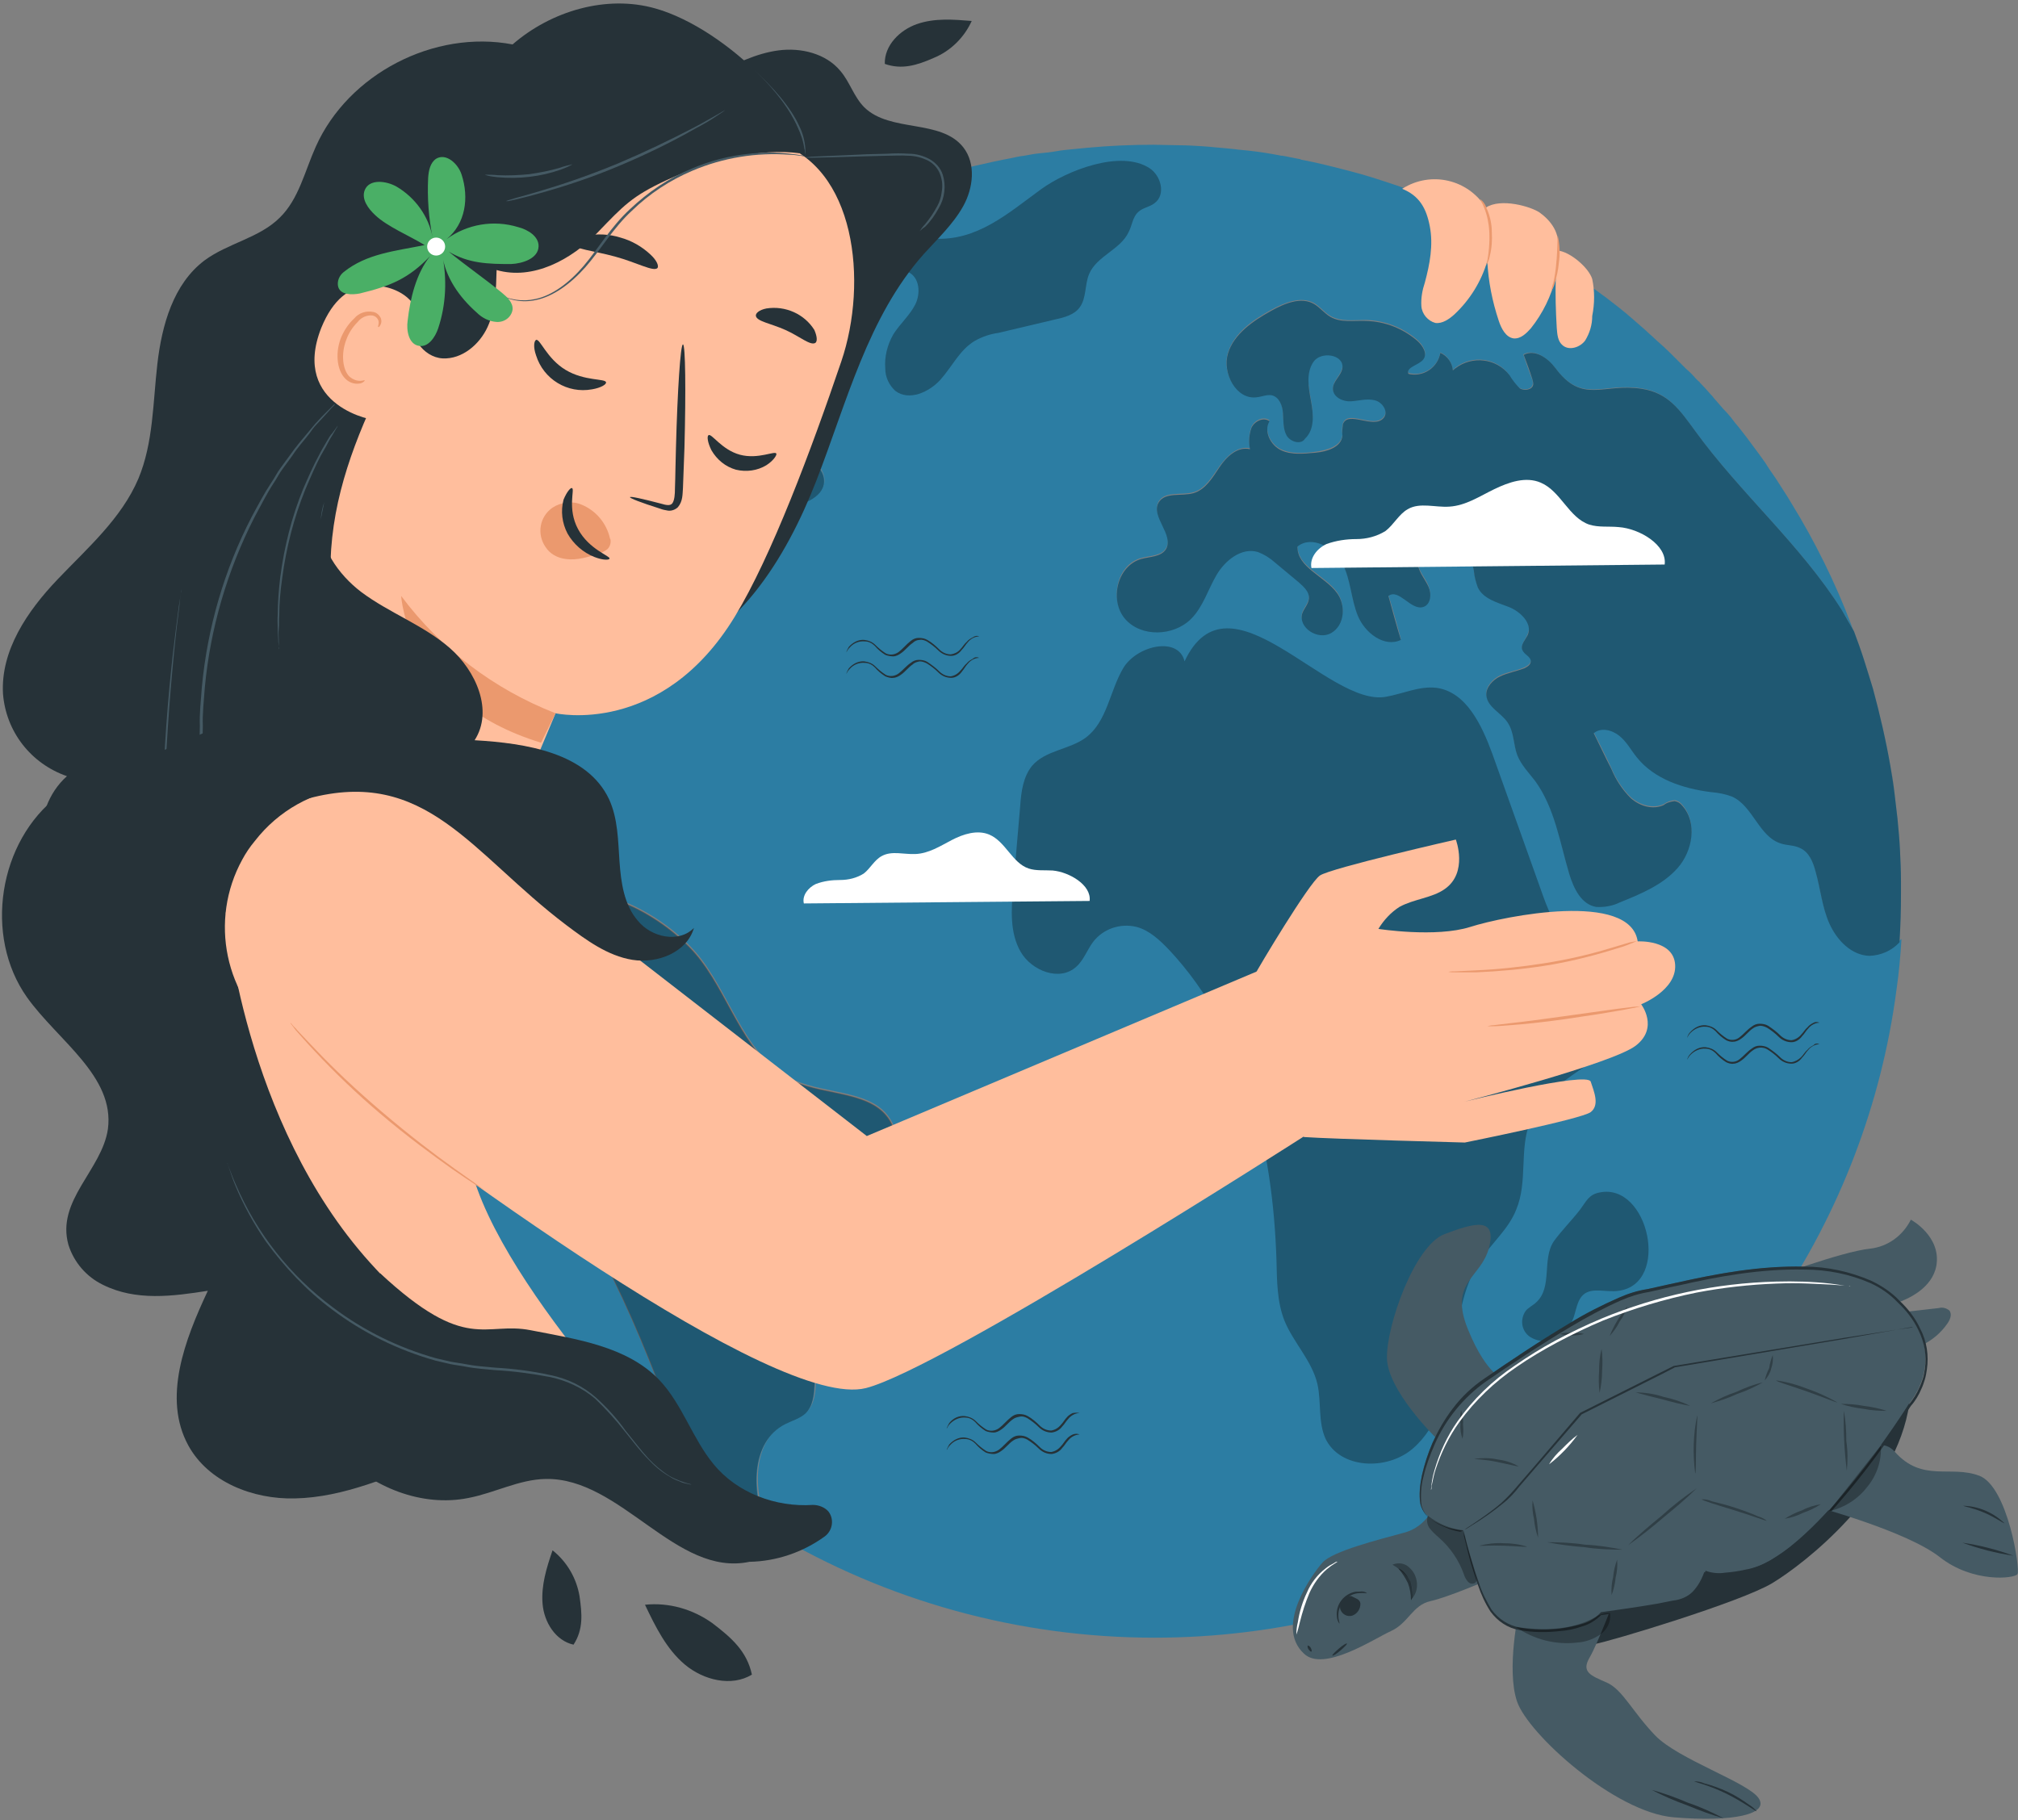 <?xml version="1.0" encoding="UTF-8"?>
<svg width="511px" height="461px" viewBox="0 0 511 461" version="1.1" xmlns="http://www.w3.org/2000/svg" xmlns:xlink="http://www.w3.org/1999/xlink">
    <rect x="0" y="0" width="511" height="461" fill="#808080" stroke="none"/>
    <title>org</title>
    <g id="Page-1" stroke="none" stroke-width="1" fill="none" fill-rule="evenodd">
        <g id="Artboard" transform="translate(0, -51)" fill-rule="nonzero">
            <g id="org" transform="translate(0, 51)">
                <g id="freepik--Character--inject-7">
                    <path d="M480.482,207.185 C480.229,205.036 479.976,202.887 479.723,200.738 C479.47,198.589 479.09,196.314 478.711,194.039 C479.09,196.188 479.47,198.463 479.723,200.738 C479.976,203.014 480.229,205.036 480.482,207.185 Z" id="Path" fill="#263238"></path>
                    <path d="M463.277,233.731 C461.379,229.56 460.999,224.882 459.734,220.458 C459.102,218.056 457.963,215.528 455.813,214.517 C454.294,213.885 452.65,213.885 451.005,213.379 C445.439,211.736 443.921,203.899 438.607,201.497 C436.836,200.865 435.065,200.485 433.294,200.359 C426.209,199.474 418.872,197.072 414.444,191.51 C412.926,189.741 411.914,187.592 410.016,186.075 C408.119,184.558 405.335,183.926 403.564,185.443 C405.082,188.477 406.601,191.384 407.992,194.418 C409.131,197.199 410.775,199.727 412.926,201.876 C415.203,203.899 418.619,204.91 421.276,203.646 C422.161,203.014 423.047,202.761 424.059,202.634 C424.818,202.761 425.45,203.14 425.956,203.772 C429.752,208.07 428.613,215.149 424.818,219.573 C421.023,223.998 415.456,226.147 410.143,228.296 C408.245,229.18 406.221,229.686 404.197,229.433 C400.528,228.801 398.504,224.756 397.365,221.09 C394.962,213.126 393.823,204.404 388.763,197.578 C387.118,195.429 385.22,193.533 384.208,191.005 C383.196,188.35 383.449,185.19 381.805,182.788 C380.16,180.386 376.618,178.869 376.365,175.836 C376.238,173.813 378.009,171.917 379.907,171.032 C381.805,170.147 383.955,169.894 385.98,169.009 C386.739,168.63 387.624,168.125 387.624,167.24 C387.624,165.976 385.853,165.47 385.473,164.332 C385.094,163.195 386.359,161.804 386.865,160.54 C388.13,157.633 385.094,154.599 382.058,153.461 C379.022,152.323 375.606,151.439 374.214,148.531 C373.708,147.141 373.329,145.75 373.202,144.233 C372.57,140.567 369.913,137.154 366.244,136.522 C362.575,135.89 358.527,139.177 359.033,142.843 C359.413,144.865 360.931,146.382 361.69,148.278 C362.449,150.174 362.322,152.829 360.425,153.461 C357.262,154.472 354.226,148.658 351.569,150.68 C352.708,154.346 353.72,158.012 354.732,161.804 C350.557,163.953 345.623,160.034 343.852,155.736 C342.081,151.439 342.081,146.509 339.93,142.464 C337.78,138.418 332.213,135.258 328.544,138.166 C328.418,143.475 335.376,145.624 338.539,149.922 C340.816,153.082 340.436,158.138 337.147,160.034 C333.858,161.931 328.544,158.518 329.809,154.978 C330.315,153.714 331.328,152.703 331.454,151.312 C331.581,149.669 330.189,148.278 328.924,147.267 C326.9,145.624 324.876,143.854 322.851,142.211 C321.586,141.073 320.195,140.062 318.55,139.556 C314.375,138.418 310.327,141.705 308.05,145.371 C305.773,149.037 304.634,153.461 301.598,156.495 C297.297,161.046 288.947,161.299 284.899,156.495 C280.85,151.691 282.875,142.969 288.947,141.326 C291.224,140.694 294.134,140.82 295.272,138.798 C297.423,135.258 291.351,130.707 293.375,127.042 C295.019,124.261 299.194,125.525 302.23,124.64 C305.267,123.755 306.911,120.721 308.809,118.066 C310.707,115.412 313.363,112.884 316.526,113.516 C316.146,111.746 316.273,109.85 316.906,108.08 C317.665,106.437 319.942,105.299 321.46,106.437 C319.942,108.965 321.713,112.504 324.37,113.769 C327.026,115.033 330.189,114.78 333.099,114.401 C336.008,114.021 339.677,113.01 339.93,110.103 C339.804,109.091 339.804,108.207 340.057,107.195 C341.322,103.656 347.774,108.586 350.304,105.678 C351.696,104.161 350.177,101.633 348.153,101.128 C346.129,100.622 344.105,101.38 342.081,101.38 C340.057,101.38 337.527,100.369 337.527,98.347 C337.527,96.324 339.677,94.934 339.93,92.911 C340.31,89.498 334.617,88.739 332.593,91.394 C330.569,94.049 331.328,97.841 331.96,101.254 C332.593,104.667 332.846,108.459 330.442,110.861 C329.43,112.378 326.647,111.62 325.761,109.976 C324.876,108.333 325.002,106.31 324.876,104.414 C324.749,102.518 323.864,100.369 322.092,99.864 C320.827,99.484 319.436,100.116 318.171,100.369 C312.984,101.001 309.315,94.301 310.96,89.245 C312.604,84.189 317.285,81.028 321.839,78.5 C325.255,76.604 329.43,74.961 332.719,76.731 C334.237,77.615 335.376,79.132 336.894,80.017 C339.551,81.534 342.84,81.028 345.876,81.028 C350.683,81.155 355.238,82.925 358.907,86.085 C360.298,87.349 361.563,89.372 360.425,90.762 C359.286,92.153 355.997,92.658 356.629,94.428 C360.045,95.439 363.714,93.29 364.599,89.877 C364.599,89.624 364.726,89.372 364.726,89.245 C366.497,90.004 367.636,91.773 367.889,93.669 C371.81,90.004 378.009,90.256 381.552,94.175 C381.678,94.428 381.931,94.554 382.058,94.807 C382.69,96.071 383.576,97.209 384.714,98.22 C385.98,98.979 388.004,98.599 388.13,97.209 C388.13,96.703 388.13,96.324 387.877,95.818 C387.118,93.796 386.359,91.773 385.727,89.751 C388.51,88.234 391.799,90.636 393.697,93.037 C400.655,102.392 405.715,96.83 415.583,98.347 C422.288,99.358 425.197,103.656 428.993,108.839 C440.505,124.766 455.813,137.786 466.313,154.472 C467.451,156.242 468.464,158.012 469.349,159.782 C469.223,159.276 468.97,158.897 468.843,158.391 C464.795,147.646 459.608,137.154 453.535,127.294 C452.27,125.145 450.879,123.123 449.614,121.1 C448.728,119.836 447.843,118.572 447.083,117.308 C445.945,115.665 444.806,114.148 443.668,112.631 C442.782,111.367 441.77,110.103 440.885,108.965 C440.252,108.08 439.493,107.322 438.86,106.437 C438.228,105.552 437.342,104.541 436.457,103.656 L433.927,100.748 C433.673,100.369 433.42,100.116 433.167,99.864 C432.282,98.852 431.396,97.841 430.384,96.83 C430.384,96.703 430.258,96.577 430.131,96.577 C429.878,96.324 429.625,96.071 429.372,95.818 C428.613,94.934 427.854,94.175 426.969,93.417 C425.703,92.153 424.312,90.762 423.047,89.498 C421.908,88.36 420.77,87.349 419.631,86.338 C418.492,85.326 417.607,84.442 416.595,83.557 C415.583,82.672 414.571,81.787 413.559,80.902 C412.293,79.764 411.028,78.753 409.763,77.742 L409.763,77.742 C405.968,74.708 402.173,72.053 398.377,69.525 L395.594,67.629 C394.582,66.997 393.697,66.365 392.685,65.733 C391.672,65.101 390.787,64.469 389.775,63.963 C388.763,63.458 387.751,62.826 386.739,62.193 C385.727,61.561 385.22,61.309 384.335,60.803 C383.955,60.55 383.449,60.297 383.07,60.171 C381.299,59.16 379.654,58.275 377.883,57.39 C376.997,56.884 376.112,56.505 375.226,55.999 C374.088,55.494 372.949,54.862 371.81,54.356 C371.684,54.23 371.431,54.23 371.304,54.103 C370.292,53.598 369.28,53.092 368.268,52.713 C366.75,52.081 365.359,51.449 363.84,50.817 C362.196,50.185 360.425,49.426 358.78,48.794 C357.135,48.162 354.985,47.404 353.087,46.772 C351.19,46.139 349.292,45.507 347.268,44.875 C345.244,44.243 343.346,43.738 341.448,43.232 C337.527,42.221 333.605,41.209 329.556,40.451 C329.43,40.451 329.43,40.451 329.303,40.325 C327.785,40.072 326.267,39.693 324.749,39.44 C324.623,39.44 324.496,39.44 324.496,39.44 C323.864,39.313 323.104,39.187 322.472,39.061 C319.689,38.555 316.779,38.176 313.869,37.923 C313.49,37.923 313.11,37.796 312.857,37.796 C311.972,37.67 311.213,37.67 310.327,37.544 C308.429,37.417 306.532,37.164 304.508,37.038 C302.483,36.912 300.459,36.785 298.435,36.785 C296.411,36.785 294.134,36.659 292.11,36.659 C286.417,36.659 280.85,36.912 275.41,37.417 C274.145,37.544 272.754,37.67 271.489,37.796 C270.224,37.923 268.832,38.049 267.44,38.302 C266.049,38.555 264.784,38.681 263.392,38.808 C262.001,38.934 260.735,39.187 259.344,39.44 C258.205,39.566 257.067,39.819 255.928,40.072 C253.145,40.577 250.362,41.209 247.578,41.842 C246.313,42.094 245.048,42.474 243.657,42.853 C242.392,43.232 241.127,43.611 239.861,43.864 C237.711,44.496 235.687,45.128 233.662,45.76 L233.662,45.76 L228.602,47.53 C228.602,47.53 228.476,47.53 228.476,47.53 C226.704,48.162 225.186,48.794 223.415,49.426 L223.162,49.553 C221.644,50.185 220.126,50.817 218.608,51.449 C216.71,52.207 214.813,53.092 213.041,53.85 C211.523,54.609 210.005,55.241 208.487,55.999 C206.969,56.758 205.198,57.643 203.68,58.401 L203.553,58.528 C202.035,59.286 200.517,60.171 198.999,61.056 C197.481,61.941 195.963,62.826 194.445,63.71 L194.445,63.71 C193.053,64.595 191.661,65.48 190.143,66.365 C189.637,66.744 189.131,66.997 188.625,67.376 C187.107,68.388 185.715,69.272 184.197,70.284 C182.426,71.548 180.655,72.812 178.884,74.076 C177.366,75.214 175.848,76.351 174.33,77.615 C165.854,84.315 158.01,91.773 150.799,99.864 C148.269,102.645 145.865,105.552 143.461,108.459 C141.437,110.988 139.54,113.516 137.769,116.17 C136.124,118.446 134.479,120.847 132.961,123.123 C134.479,120.721 136.124,118.446 137.769,116.17 C138.275,116.044 138.781,116.044 139.16,116.044 C141.817,115.791 144.727,115.918 147.13,114.78 C149.534,113.642 150.925,111.62 152.95,110.229 C158.136,106.563 166.739,105.805 168.131,99.611 C168.637,97.462 168.004,95.186 168.89,93.164 C170.408,89.372 175.342,88.866 179.39,88.992 C181.161,88.992 183.059,89.245 183.944,90.762 C184.324,91.9 184.324,93.164 183.818,94.301 C181.288,101.38 176.48,107.322 170.028,111.24 C164.841,114.401 158.01,116.802 156.618,122.744 C157.377,124.766 161.046,124.64 161.299,126.662 C161.552,128.306 159.402,129.191 158.516,130.707 C157.377,132.856 160.034,135.511 162.438,135.385 C164.841,135.258 166.992,133.488 168.763,131.845 C174.203,126.789 179.896,121.353 181.92,114.148 C182.806,111.114 183.059,107.701 185.462,105.678 C188.119,103.782 191.788,104.541 193.686,107.195 C193.939,107.574 194.192,108.08 194.318,108.586 C196.722,107.322 200.391,106.31 201.656,108.712 C201.909,109.597 202.162,110.608 202.162,111.493 C202.921,115.285 208.234,117.055 208.74,120.974 C209.373,125.398 203.68,127.8 199.125,128.432 C195.077,129.064 191.029,129.696 186.981,130.328 C185.209,130.455 183.438,130.96 181.92,131.972 C180.402,132.983 179.77,135.005 180.402,136.649 C181.035,137.407 181.667,138.166 182.553,138.798 C185.842,142.211 183.185,149.037 178.378,149.163 C176.733,149.163 175.215,148.658 173.571,148.531 C168.763,148.278 164.968,152.576 162.691,156.748 C160.414,160.919 158.769,165.723 154.847,168.63 C148.648,173.307 138.022,172.17 135.112,179.375 C133.847,182.282 134.606,185.443 134.985,188.603 C135.365,191.763 135.744,195.05 133.847,197.578 C131.949,200.106 127.521,200.612 126.13,197.831 C125.624,196.567 125.624,195.176 126.003,193.912 C126.762,189.488 127.395,185.064 128.154,180.639 C128.66,177.353 129.166,173.687 127.142,171.032 C124.359,167.24 118.286,167.619 114.744,170.653 C111.202,173.687 109.81,178.364 108.798,182.915 C108.039,186.328 107.28,191.005 105.382,194.797 L105.382,194.797 C104.75,198.463 104.244,202.255 103.864,206.047 C103.485,209.966 103.231,213.758 103.105,217.804 C103.611,217.298 104.117,216.919 104.623,216.413 C106.521,214.517 110.316,206.3 113.732,210.219 C114.617,211.357 114.617,212.874 113.732,214.011 C112.72,215.402 110.569,215.655 109.81,217.172 C108.798,218.941 110.19,221.09 111.834,222.228 C113.479,223.366 115.376,224.124 116.515,225.767 C118.666,228.928 116.641,233.731 118.792,236.891 C120.563,239.672 124.485,239.799 127.901,240.178 L129.039,240.304 C129.925,233.731 133.088,228.296 142.07,226.273 C154.468,223.492 170.787,233.731 177.745,243.085 C185.589,253.577 189.258,268.367 201.15,273.55 C209.752,277.342 221.771,275.952 225.945,284.295 C229.614,291.753 223.162,300.223 222.15,308.439 C221.518,313.875 223.289,319.31 223.795,324.872 C224.301,330.434 222.53,336.755 217.596,339.03 C214.813,340.294 211.27,340.168 208.993,342.191 C205.071,345.983 208.234,353.694 204.312,357.486 C202.921,358.75 201.023,359.256 199.252,360.141 C190.27,364.691 190.523,377.838 194.698,386.939 L195.204,387.951 C224.554,405.522 258.079,414.75 292.363,414.75 C323.357,414.75 353.846,407.165 381.172,392.628 L381.172,392.628 C395.847,384.791 409.384,375.057 421.655,363.68 C426.715,359.003 431.523,353.947 436.077,348.637 C439.24,344.972 442.276,341.179 445.186,337.261 C446.704,335.238 448.096,333.215 449.487,331.193 C465.807,307.175 476.434,279.618 480.229,250.67 C480.861,246.372 481.241,242.074 481.494,237.776 C479.47,239.799 476.813,241.063 473.903,241.189 C468.843,241.695 465.048,237.903 463.277,233.731 Z" id="Path" fill="#2C7DA3"></path>
                    <g id="Group" opacity="0.3" transform="translate(223.921, 40.451)" fill="#000000">
                        <path d="M22.898,45.887 C19.103,48.162 17.205,52.334 14.296,55.62 C11.386,58.907 6.199,61.182 2.783,58.528 C1.265,57.137 0.253,55.115 0.253,52.966 C-1.38777878e-17,49.932 0.759,46.898 2.277,44.243 C3.922,41.589 6.452,39.44 7.844,36.659 C9.235,33.878 8.982,29.833 6.072,28.442 C4.554,27.684 2.657,28.063 1.265,27.052 C-1.139,25.282 0.506,20.984 3.416,19.973 C6.325,18.961 9.362,19.72 12.398,19.973 C23.404,20.731 31.374,13.526 39.724,7.458 C46.176,2.781 59.839,-2.655 67.176,2.149 C70.086,4.045 71.351,8.849 68.441,10.998 C67.176,12.009 65.405,12.135 64.267,13.273 C62.875,14.537 62.749,16.686 61.863,18.329 C59.839,22.754 53.766,24.397 51.869,28.948 C50.73,31.602 51.236,35.015 49.465,37.417 C48.073,39.313 45.543,39.945 43.266,40.451 L28.844,43.864 C26.946,44.117 24.922,44.749 22.898,45.887 Z" id="Path"></path>
                    </g>
                    <path d="M127.521,275.699 C126.889,270.264 128.786,264.828 128.786,259.392 C128.913,255.6 128.533,251.681 128.533,247.889 C125.244,247.763 122.081,247.383 118.919,246.625 C118.286,246.499 117.654,246.246 117.148,245.74 C116.768,245.108 116.641,244.476 116.768,243.718 C116.515,239.42 112.467,236.639 108.798,234.49 C106.9,233.352 105.003,232.341 102.978,231.582 C102.978,232.088 102.978,232.467 102.978,232.846 C103.738,253.325 107.786,273.677 114.997,292.891 C118.286,301.36 122.081,309.703 126.509,317.667 C128.407,321.08 130.431,324.493 132.582,327.78 C135.238,331.825 138.022,335.87 140.931,339.789 C143.714,343.455 146.624,347.12 149.66,350.534 C153.835,355.337 158.39,359.888 163.07,364.312 C167.245,368.231 171.546,371.897 176.101,375.436 C165.727,347.753 155.986,319.437 138.401,295.925 C133.72,289.604 128.407,283.284 127.521,275.699 Z" id="Path" fill="#2C7DA3"></path>
                    <path d="M102.852,222.481 C102.852,223.618 102.852,224.756 102.852,225.894 C102.852,226.779 102.852,227.79 102.852,228.675 C102.852,227.79 102.852,226.779 102.852,225.894 C102.725,224.756 102.852,223.618 102.852,222.481 Z" id="Path" fill="#263238"></path>
                    <g id="Group" opacity="0.6" transform="translate(185.969, 383.021)" fill="#263238">
                        <path d="M0.759,0 C2.404,1.138 3.922,2.149 5.566,3.16 C6.705,3.919 7.844,4.551 8.982,5.309 C7.844,4.677 6.705,3.919 5.566,3.16 C3.922,2.149 2.277,1.138 0.759,0 Z" id="Path"></path>
                    </g>
                    <g id="Group" opacity="0.6" transform="translate(102.207, 217.424)" fill="#263238">
                        <path d="M0.771,0.632 L0.771,0.632 L0.771,0.632 L0.771,0.632 C0.771,1.011 0.771,1.264 0.771,1.643 C0.771,2.781 0.771,3.919 0.771,5.056 C0.771,3.919 0.771,2.781 0.771,1.643 C0.645,1.264 0.771,1.011 0.771,0.632 Z" id="Path"></path>
                    </g>
                    <g id="Group" opacity="0.6" transform="translate(102.207, 228.537)" fill="#263238">
                        <path d="M0.645,0.138 C0.645,1.023 0.645,2.034 0.645,2.919 L0.645,2.919 C0.645,2.034 0.645,1.023 0.645,0.138 Z" id="Path"></path>
                    </g>
                    <path d="M128.913,240.431 L127.774,240.304 C124.485,239.925 120.563,239.799 118.666,237.018 C116.515,233.858 118.666,229.054 116.388,225.894 C115.25,224.25 113.226,223.492 111.708,222.354 C110.19,221.217 108.671,219.068 109.683,217.298 C110.443,215.781 112.593,215.528 113.605,214.138 C114.491,213 114.491,211.483 113.605,210.345 C110.19,206.3 106.394,214.517 104.497,216.539 C103.991,217.045 103.485,217.551 102.978,217.93 L102.978,217.93 C102.978,218.309 102.978,218.562 102.978,218.941 C102.978,220.079 102.978,221.217 102.978,222.354 C102.978,223.492 102.978,224.63 102.978,225.767 C102.978,226.652 102.978,227.664 102.978,228.548 C102.978,229.433 102.978,230.445 102.978,231.329 C105.003,232.088 107.027,233.099 108.798,234.237 C112.467,236.386 116.641,239.167 116.894,243.465 C116.768,244.097 116.894,244.855 117.274,245.487 C117.654,245.993 118.286,246.372 118.919,246.499 C122.081,247.257 125.244,247.636 128.533,247.763" id="Path" fill="#2C7DA3"></path>
                    <path d="M128.533,247.763 C128.533,251.555 128.913,255.6 128.786,259.266 C128.66,264.701 126.889,270.137 127.521,275.573 C128.407,283.284 133.72,289.478 138.401,295.672 C156.112,319.31 165.854,347.5 176.227,375.31 L176.227,375.31 C178.125,376.827 180.149,378.344 182.047,379.734 C183.565,380.872 185.209,382.009 186.728,383.021 C188.246,384.032 189.89,385.17 191.535,386.181 C192.673,386.939 193.812,387.572 194.951,388.33 L194.445,387.319 C190.27,378.217 190.017,365.071 198.999,360.52 C200.77,359.635 202.668,359.129 204.059,357.865 C207.981,354.073 204.818,346.362 208.74,342.57 C211.017,340.421 214.56,340.674 217.343,339.409 C222.403,337.134 223.921,330.687 223.542,325.252 C223.162,319.816 221.265,314.38 221.897,308.818 C222.909,300.475 229.361,292.132 225.692,284.674 C221.518,276.331 209.373,277.722 200.897,273.929 C189.005,268.747 185.336,253.83 177.492,243.465 C170.534,234.11 154.215,223.871 141.817,226.652 C132.835,228.675 129.672,234.11 128.786,240.684" id="Path" fill="#2C7DA3"></path>
                    <path d="M114.744,170.779 C118.286,167.745 124.359,167.366 127.142,171.158 C129.039,173.813 128.66,177.479 128.154,180.766 C127.395,185.19 126.762,189.614 126.003,194.039 C125.624,195.303 125.75,196.693 126.13,198.084 C127.395,200.865 132.076,200.359 133.847,197.831 C135.618,195.303 135.365,191.89 134.985,188.856 C134.606,185.822 133.847,182.535 135.112,179.628 C138.148,172.549 148.775,173.56 154.847,168.883 C158.643,165.976 160.414,161.172 162.691,157.001 C164.968,152.829 168.763,148.531 173.571,148.784 C175.215,148.91 176.733,149.416 178.378,149.416 C183.059,149.29 185.842,142.337 182.553,139.05 C181.794,138.418 181.035,137.66 180.402,136.901 C179.77,135.132 180.402,133.236 181.92,132.224 C183.438,131.339 185.209,130.707 186.981,130.581 C191.029,129.949 195.077,129.317 199.125,128.685 C203.553,127.926 209.373,125.651 208.74,121.227 C208.234,117.308 202.921,115.665 202.162,111.746 C202.162,110.735 201.909,109.85 201.656,108.965 C200.391,106.563 196.722,107.448 194.318,108.839 C193.18,105.805 189.89,104.161 186.854,105.299 C186.348,105.426 185.969,105.678 185.462,105.931 C183.059,107.954 182.806,111.367 181.92,114.401 C179.896,121.606 174.203,127.042 168.763,132.098 C166.992,133.741 164.841,135.511 162.438,135.637 C160.034,135.764 157.377,133.109 158.516,130.96 C159.275,129.443 161.426,128.558 161.299,126.915 C161.046,124.766 157.377,125.019 156.618,122.996 C158.01,117.055 164.841,114.653 170.028,111.493 C176.354,107.574 181.288,101.633 183.818,94.554 C184.324,93.417 184.45,92.153 183.944,91.015 C183.185,89.498 181.161,89.245 179.39,89.245 C175.342,89.245 170.408,89.751 168.89,93.417 C168.131,95.439 168.637,97.715 168.131,99.864 C166.739,106.058 158.136,106.816 152.95,110.482 C150.925,111.872 149.281,113.895 147.13,115.033 C144.98,116.17 141.817,116.17 139.16,116.297 C138.654,116.297 138.148,116.297 137.769,116.423 C136.124,118.699 134.479,121.1 132.961,123.376 C131.443,125.777 129.925,128.179 128.533,130.581 C121.702,142.211 116.262,154.472 112.087,167.113 C110.569,171.538 109.304,176.088 108.165,180.766 C107.027,185.443 106.141,190.12 105.256,194.797 C107.153,191.005 107.912,186.201 108.671,182.915 C109.683,178.617 111.202,173.939 114.744,170.779 Z" id="Path" fill="#2C7DA3"></path>
                    <g id="Group" opacity="0.6" transform="translate(480.47, 214.896)" fill="#263238">
                        <path d="M0.898,8.469 C0.898,5.815 0.771,3.034 0.645,0.379 C0.771,3.034 0.898,5.688 0.898,8.469 C0.898,9.354 0.898,10.239 0.898,11.124 C0.898,15.296 0.771,19.467 0.518,23.639 C0.771,19.467 0.898,15.422 0.898,11.124 C0.898,10.113 0.898,9.354 0.898,8.469 Z" id="Path"></path>
                    </g>
                    <g id="Group" opacity="0.6" transform="translate(469.349, 159.276)" fill="#263238">
                        <path d="M0.127,0.632 C1.012,3.034 1.898,5.436 2.657,7.837 C1.898,5.436 1.012,3.034 0.127,0.632 L0.127,0.632 L0.127,0.632 Z" id="Path"></path>
                    </g>
                    <path d="M481.367,223.366 C481.367,220.711 481.241,217.93 481.114,215.275 C480.988,212.621 480.735,209.966 480.482,207.312 C480.229,205.163 479.976,203.014 479.723,200.865 C479.47,198.716 479.09,196.44 478.711,194.165 C477.572,187.592 476.054,181.018 474.283,174.445 C473.524,171.917 472.765,169.515 472.006,167.113 C471.247,164.712 470.361,162.31 469.476,159.908 L469.476,159.908 L469.476,159.908 C468.464,158.138 467.451,156.369 466.439,154.599 C455.939,137.913 440.631,124.893 429.119,108.965 C425.324,103.782 422.414,99.484 415.709,98.473 C405.841,96.956 400.781,102.518 393.823,93.164 C391.925,90.636 388.636,88.36 385.853,89.877 C386.612,91.9 387.371,93.922 388.004,95.945 C388.13,96.324 388.257,96.83 388.257,97.335 C388.13,98.726 385.98,99.105 384.841,98.347 C383.829,97.335 382.943,96.198 382.184,94.934 C378.895,90.762 372.823,90.004 368.521,93.29 C368.268,93.417 368.142,93.669 367.889,93.796 C367.762,91.9 366.497,90.13 364.726,89.372 C364.093,92.911 360.804,95.313 357.262,94.807 C357.009,94.807 356.756,94.681 356.629,94.681 C355.997,92.911 359.286,92.532 360.425,91.015 C361.563,89.498 360.172,87.475 358.907,86.338 C355.238,83.177 350.683,81.408 345.876,81.281 C342.84,81.155 339.551,81.787 336.894,80.27 C335.376,79.385 334.237,77.868 332.719,76.983 C329.43,75.087 325.255,76.857 321.839,78.753 C317.285,81.281 312.478,84.568 310.96,89.498 C309.441,94.428 312.984,101.254 318.171,100.622 C319.436,100.496 320.827,99.864 322.092,100.116 C323.99,100.622 324.749,102.771 324.876,104.667 C325.002,106.563 324.876,108.586 325.761,110.229 C326.647,111.872 329.43,112.757 330.442,111.114 C332.972,108.712 332.593,104.92 331.96,101.507 C331.328,98.094 330.695,94.428 332.593,91.647 C334.49,88.866 340.31,89.751 339.93,93.164 C339.677,95.186 337.4,96.577 337.527,98.599 C337.653,100.622 340.057,101.76 342.081,101.633 C344.105,101.507 346.129,100.875 348.153,101.38 C350.177,101.886 351.696,104.414 350.304,105.931 C347.774,108.712 341.322,103.909 340.057,107.448 C339.93,108.459 339.804,109.344 339.93,110.355 C339.677,113.263 336.008,114.401 333.099,114.653 C330.189,114.906 327.026,115.285 324.37,114.021 C321.713,112.757 319.942,109.218 321.46,106.69 C319.942,105.552 317.665,106.69 316.906,108.333 C316.273,110.103 316.146,111.999 316.526,113.769 C313.363,113.01 310.58,115.665 308.809,118.319 C307.038,120.974 305.267,124.008 302.23,124.893 C299.194,125.777 295.019,124.513 293.375,127.294 C291.351,130.834 297.297,135.385 295.272,139.05 C294.007,141.073 291.224,140.947 288.947,141.579 C282.875,143.348 280.85,152.071 284.899,156.748 C288.947,161.425 297.17,161.172 301.598,156.748 C304.634,153.714 305.899,149.29 308.05,145.624 C310.201,141.958 314.375,138.545 318.55,139.809 C320.195,140.441 321.586,141.326 322.851,142.464 C324.876,144.107 326.9,145.877 328.924,147.52 C330.189,148.658 331.581,149.922 331.454,151.565 C331.328,152.955 330.315,153.967 329.809,155.231 C328.544,158.897 333.731,162.31 337.147,160.287 C340.563,158.265 340.816,153.208 338.539,150.174 C335.376,145.877 328.418,143.728 328.544,138.418 C332.087,135.511 337.78,138.545 339.93,142.716 C342.081,146.888 342.081,151.691 343.852,155.989 C345.623,160.287 350.557,164.08 354.732,162.057 C353.593,158.391 352.581,154.599 351.569,150.933 C354.226,148.91 357.262,154.725 360.425,153.714 C362.322,153.082 362.575,150.427 361.69,148.531 C360.804,146.635 359.413,145.118 359.033,143.096 C358.401,139.43 362.575,136.143 366.244,136.775 C369.913,137.407 372.57,140.82 373.202,144.486 C373.329,146.003 373.708,147.393 374.214,148.784 C375.606,151.691 379.148,152.576 382.058,153.714 C384.967,154.852 388.13,157.885 386.865,160.793 C386.233,162.057 384.967,163.321 385.473,164.585 C385.98,165.849 387.624,166.228 387.624,167.493 C387.624,168.377 386.739,168.883 385.98,169.262 C383.955,170.021 381.805,170.4 379.907,171.285 C378.009,172.17 376.238,174.066 376.365,176.088 C376.618,179.122 380.16,180.513 381.805,183.041 C383.449,185.569 383.196,188.603 384.208,191.258 C385.22,193.786 387.118,195.682 388.763,197.831 C393.697,204.657 394.962,213.253 397.365,221.343 C398.504,225.009 400.402,229.054 404.197,229.686 C406.221,229.812 408.372,229.433 410.143,228.548 C415.456,226.399 421.023,224.124 424.818,219.826 C428.613,215.528 429.878,208.323 425.956,204.025 C425.45,203.393 424.818,203.014 424.059,202.887 C423.047,203.014 422.035,203.266 421.276,203.899 C418.492,205.163 415.203,204.151 412.926,202.129 C410.775,199.98 409.131,197.452 407.992,194.671 C406.474,191.763 405.082,188.729 403.564,185.696 C405.335,184.179 408.119,184.811 410.016,186.328 C411.914,187.845 412.926,189.867 414.444,191.763 C418.872,197.325 426.209,199.727 433.294,200.612 C435.065,200.738 436.963,201.118 438.607,201.75 C443.921,204.151 445.439,211.989 451.005,213.632 C452.523,214.138 454.294,214.011 455.813,214.77 C458.09,215.781 459.102,218.309 459.734,220.711 C460.999,225.135 461.379,229.812 463.277,233.984 C465.174,238.155 468.843,241.948 473.397,242.074 C476.307,241.948 478.964,240.81 480.988,238.661 L480.988,238.661 C481.241,234.49 481.367,230.445 481.367,226.147 C481.367,225.009 481.367,224.25 481.367,223.366 Z" id="Path" fill="#2C7DA3"></path>
                    <path d="M273.386,357.865 C272.88,357.865 272.374,357.992 271.868,358.245 C271.362,358.497 270.856,358.877 270.477,359.382 C269.971,359.888 269.591,360.646 268.959,361.278 C268.326,362.163 267.314,362.669 266.302,362.795 C265.037,362.795 263.898,362.29 263.013,361.405 C262.127,360.52 261.115,359.761 260.103,359.129 C259.597,358.877 258.964,358.624 258.332,358.75 C257.699,358.877 257.067,359.003 256.561,359.382 C255.422,360.141 254.663,361.278 253.524,362.037 C253.018,362.416 252.259,362.795 251.627,362.795 C250.994,362.795 250.235,362.669 249.603,362.416 C248.591,361.784 247.705,361.026 246.946,360.141 C246.313,359.509 245.428,359.003 244.416,359.003 C243.024,358.877 241.633,359.509 240.62,360.52 C240.241,360.899 239.988,361.278 239.735,361.784 C239.735,361.658 239.735,361.531 239.861,361.405 C239.988,361.026 240.241,360.646 240.367,360.393 C241.38,359.129 242.771,358.497 244.289,358.624 C245.301,358.75 246.313,359.129 247.072,359.888 C247.831,360.646 248.717,361.405 249.729,362.037 C250.741,362.542 252.006,362.416 253.018,361.658 C254.03,360.899 254.916,359.761 256.055,358.877 C256.687,358.371 257.32,358.118 258.079,358.118 C258.838,358.118 259.597,358.245 260.229,358.624 C261.368,359.256 262.38,360.141 263.266,361.026 C264.025,361.784 265.037,362.29 266.175,362.29 C267.061,362.163 267.946,361.658 268.579,360.899 C269.212,360.267 269.591,359.509 270.097,359.003 C270.477,358.497 271.109,358.118 271.615,357.865 C272.374,357.739 272.88,357.739 273.386,357.865 Z" id="Path" fill="#263238"></path>
                    <path d="M273.386,363.301 C272.88,363.301 272.374,363.427 271.868,363.68 C271.362,363.933 270.856,364.312 270.477,364.818 C269.971,365.323 269.591,366.082 268.959,366.714 C268.326,367.599 267.314,368.104 266.302,368.231 C265.037,368.231 263.898,367.725 263.013,366.84 C262.127,365.955 261.115,365.197 260.103,364.565 C259.597,364.312 258.964,364.059 258.332,364.186 C257.699,364.312 257.067,364.439 256.561,364.818 C255.422,365.576 254.663,366.714 253.524,367.472 C253.018,367.852 252.259,368.231 251.627,368.231 C250.994,368.231 250.235,368.104 249.603,367.852 C248.591,367.22 247.705,366.461 246.946,365.576 C246.313,364.944 245.428,364.439 244.416,364.439 C243.024,364.312 241.633,364.818 240.62,365.955 C240.241,366.335 239.988,366.714 239.735,367.22 C239.735,367.093 239.735,366.967 239.861,366.84 C239.988,366.461 240.241,366.082 240.367,365.829 C241.38,364.691 242.771,363.933 244.289,364.059 C245.301,364.186 246.313,364.565 247.072,365.323 C247.831,366.082 248.717,366.84 249.729,367.472 C250.741,367.978 252.006,367.852 253.018,367.093 C254.03,366.335 254.916,365.197 256.055,364.312 C256.687,363.807 257.32,363.554 258.079,363.554 C258.838,363.554 259.597,363.68 260.229,364.059 C261.368,364.691 262.38,365.576 263.266,366.461 C264.025,367.22 265.037,367.725 266.175,367.725 C267.061,367.599 267.946,367.093 268.579,366.335 C269.212,365.703 269.591,364.944 270.097,364.439 C270.477,363.933 271.109,363.554 271.615,363.301 C272.248,363.048 272.88,363.048 273.386,363.301 Z" id="Path" fill="#263238"></path>
                    <path d="M247.958,161.172 C247.452,161.172 246.946,161.299 246.44,161.551 C245.934,161.804 245.428,162.183 245.048,162.689 C244.542,163.195 244.163,163.953 243.53,164.585 C242.898,165.47 241.886,166.102 240.873,166.102 C239.608,166.102 238.47,165.596 237.584,164.712 C236.699,163.827 235.687,163.068 234.675,162.436 C234.169,162.183 233.536,161.931 232.903,162.057 C232.271,162.057 231.638,162.31 231.132,162.815 C229.994,163.574 229.235,164.712 228.096,165.47 C227.59,165.849 226.831,166.228 226.198,166.228 C225.566,166.228 224.807,166.102 224.174,165.849 C223.162,165.217 222.277,164.459 221.518,163.574 C220.885,162.942 219.999,162.436 218.987,162.436 C217.596,162.31 216.204,162.815 215.192,163.953 C214.813,164.332 214.56,164.712 214.307,165.217 C214.307,165.217 214.307,165.091 214.433,164.838 C214.56,164.459 214.813,164.08 214.939,163.827 C215.951,162.689 217.343,161.931 218.861,162.057 C219.873,162.183 220.885,162.563 221.644,163.321 C222.403,164.08 223.289,164.838 224.301,165.47 C225.313,165.976 226.578,165.849 227.59,165.091 C228.602,164.332 229.488,163.195 230.626,162.31 C231.259,161.804 231.891,161.551 232.65,161.551 C233.409,161.551 234.169,161.678 234.801,162.057 C235.94,162.689 236.952,163.574 237.837,164.459 C238.596,165.217 239.608,165.723 240.747,165.723 C241.633,165.596 242.518,165.217 243.151,164.459 C243.783,163.827 244.163,163.068 244.795,162.563 C245.175,162.057 245.807,161.678 246.313,161.425 C246.819,161.046 247.452,160.919 247.958,161.172 Z" id="Path" fill="#263238"></path>
                    <path d="M247.958,166.608 C247.452,166.608 246.946,166.734 246.44,166.987 C245.934,167.24 245.428,167.619 245.048,168.125 C244.542,168.63 244.163,169.389 243.53,170.147 C242.898,171.032 241.886,171.664 240.873,171.664 C239.608,171.664 238.47,171.158 237.584,170.274 C236.699,169.389 235.687,168.63 234.675,167.998 C234.169,167.745 233.536,167.493 232.903,167.493 C232.271,167.619 231.638,167.745 231.132,168.251 C229.994,169.009 229.235,170.147 228.096,170.906 C227.59,171.285 226.831,171.664 226.198,171.664 C225.566,171.791 224.807,171.538 224.174,171.285 C223.162,170.653 222.277,169.894 221.518,169.009 C220.885,168.377 219.999,167.872 218.987,167.872 C217.596,167.745 216.204,168.251 215.192,169.389 C214.813,169.768 214.56,170.147 214.307,170.653 C214.307,170.653 214.307,170.526 214.433,170.274 C214.56,169.894 214.813,169.515 214.939,169.262 C215.951,168.125 217.343,167.366 218.861,167.493 C219.873,167.619 220.885,167.998 221.644,168.757 C222.403,169.515 223.289,170.274 224.301,170.906 C225.313,171.411 226.578,171.285 227.59,170.526 C228.602,169.768 229.488,168.63 230.626,167.872 C231.259,167.366 231.891,167.113 232.65,167.113 C233.409,167.113 234.169,167.24 234.801,167.619 C235.94,168.377 236.952,169.136 237.837,170.021 C238.596,170.779 239.608,171.285 240.747,171.285 C241.633,171.158 242.518,170.653 243.151,169.894 C243.783,169.262 244.163,168.504 244.795,167.998 C245.175,167.493 245.807,167.113 246.313,166.861 C246.819,166.355 247.452,166.355 247.958,166.608 Z" id="Path" fill="#263238"></path>
                    <path d="M460.746,259.013 C460.24,259.013 459.734,259.139 459.228,259.392 C458.722,259.645 458.216,260.024 457.837,260.53 C457.331,261.036 456.951,261.794 456.319,262.426 C455.686,263.311 454.674,263.943 453.662,263.943 C452.397,263.943 451.258,263.437 450.373,262.553 C449.487,261.668 448.475,260.909 447.463,260.277 C446.957,260.024 446.324,259.772 445.692,259.772 C445.059,259.898 444.427,260.024 443.921,260.404 C442.782,261.162 442.023,262.3 440.885,263.058 C440.378,263.437 439.619,263.817 438.987,263.817 C438.354,263.943 437.595,263.69 437.089,263.437 C436.077,262.805 435.192,262.047 434.433,261.162 C433.8,260.53 432.914,260.024 431.902,260.024 C430.511,259.898 429.119,260.53 428.107,261.541 C427.728,261.92 427.475,262.3 427.222,262.805 C427.222,262.805 427.222,262.679 427.348,262.426 C427.475,262.047 427.728,261.668 427.981,261.415 C428.993,260.277 430.384,259.519 431.902,259.645 C432.914,259.772 433.927,260.151 434.686,260.909 C435.445,261.668 436.33,262.426 437.342,263.058 C438.354,263.564 439.619,263.437 440.505,262.679 C441.517,261.92 442.403,260.783 443.541,260.024 C444.174,259.519 444.806,259.266 445.565,259.266 C446.324,259.266 447.083,259.392 447.716,259.772 C448.855,260.53 449.867,261.288 450.752,262.173 C451.511,262.932 452.523,263.437 453.662,263.437 C454.548,263.311 455.433,262.805 456.066,262.047 C456.698,261.415 457.078,260.656 457.71,260.151 C458.09,259.645 458.722,259.266 459.228,259.013 C459.608,258.76 460.24,258.76 460.746,259.013 Z" id="Path" fill="#263238"></path>
                    <path d="M460.746,264.449 C460.24,264.449 459.734,264.575 459.228,264.828 C458.722,265.081 458.216,265.46 457.837,265.966 C457.331,266.471 456.951,267.23 456.319,267.862 C455.686,268.747 454.674,269.379 453.662,269.379 C452.397,269.379 451.258,268.873 450.373,267.988 C449.487,267.103 448.475,266.345 447.463,265.713 C446.324,265.081 444.933,265.207 443.921,265.966 C442.782,266.724 442.023,267.862 440.885,268.62 C440.378,268.999 439.619,269.379 438.987,269.379 C438.354,269.505 437.595,269.252 437.089,268.999 C436.077,268.367 435.192,267.609 434.433,266.724 C433.8,266.092 432.914,265.586 431.902,265.586 C430.511,265.46 429.119,266.092 428.107,267.103 C427.728,267.482 427.475,267.862 427.222,268.367 C427.222,268.367 427.222,268.241 427.348,267.988 C427.475,267.609 427.728,267.23 427.981,266.977 C428.993,265.839 430.384,265.081 431.902,265.207 C432.914,265.334 433.927,265.713 434.686,266.471 C435.445,267.23 436.33,267.988 437.342,268.62 C438.354,269.126 439.619,268.999 440.505,268.241 C441.517,267.482 442.403,266.345 443.541,265.586 C444.174,265.081 444.806,264.828 445.565,264.828 C446.324,264.828 447.083,264.954 447.716,265.334 C448.855,266.092 449.867,266.85 450.752,267.735 C451.511,268.494 452.523,268.999 453.662,268.999 C454.548,268.873 455.433,268.367 456.066,267.735 C456.698,267.103 457.078,266.345 457.71,265.839 C458.09,265.334 458.722,264.954 459.228,264.701 C459.608,264.196 460.24,264.196 460.746,264.449 Z" id="Path" fill="#263238"></path>
                    <path d="M208.614,121.227 C208.108,117.308 202.794,115.665 202.035,111.746 C202.035,110.735 201.782,109.85 201.529,108.965 C200.264,106.563 196.595,107.448 194.192,108.839 C193.053,105.805 189.764,104.161 186.728,105.299 C186.222,105.426 185.842,105.678 185.336,105.931 C182.932,107.954 182.679,111.367 181.794,114.401 C179.77,121.606 174.077,127.042 168.637,132.098 C166.866,133.741 164.715,135.511 162.311,135.637 C159.908,135.764 157.251,133.109 158.39,130.96 C159.149,129.443 161.299,128.558 161.173,126.915 C160.92,124.766 157.251,125.019 156.492,122.996 C157.883,117.055 164.715,114.653 169.902,111.493 C176.227,107.574 181.161,101.633 183.691,94.554 C184.197,93.417 184.324,92.153 183.818,91.015 C183.059,89.498 181.035,89.245 179.264,89.245 C175.215,89.245 170.281,89.751 168.763,93.417 C168.004,95.439 168.51,97.715 168.004,99.864 C166.613,106.058 158.01,106.816 152.823,110.482 C150.799,111.872 149.154,113.895 147.004,115.033 C144.853,116.17 141.69,116.17 139.034,116.297 C138.528,116.297 138.022,116.297 137.642,116.423 C135.997,118.699 134.353,121.1 132.835,123.376 C131.317,125.777 129.798,128.179 128.407,130.581 C121.575,142.211 116.135,154.472 111.961,167.113 C110.443,171.538 109.177,176.088 108.039,180.766 C106.9,185.443 106.015,190.12 105.129,194.797 C107.027,191.005 107.786,186.201 108.545,182.915 C109.557,178.364 110.949,173.687 114.491,170.653 C118.033,167.619 124.106,167.24 126.889,171.032 C128.786,173.687 128.407,177.353 127.901,180.639 C127.142,185.064 126.509,189.488 125.75,193.912 C125.371,195.176 125.497,196.567 125.877,197.831 C127.142,200.612 131.823,200.106 133.594,197.578 C135.365,195.05 135.112,191.637 134.732,188.603 C134.353,185.569 133.594,182.282 134.859,179.375 C137.895,172.296 148.522,173.307 154.594,168.63 C158.39,165.723 160.161,160.919 162.438,156.748 C164.715,152.576 168.51,148.278 173.318,148.531 C174.962,148.658 176.48,149.163 178.125,149.163 C182.806,149.037 185.589,142.084 182.3,138.798 C181.541,138.166 180.782,137.407 180.149,136.649 C179.517,134.879 180.149,132.983 181.667,131.972 C183.185,131.087 184.956,130.455 186.728,130.328 C190.776,129.696 194.824,129.064 198.872,128.432 C203.553,128.053 209.246,125.651 208.614,121.227 Z" id="Path" fill="#000000" opacity="0.3"></path>
                    <g id="Group" opacity="0.3" transform="translate(255.549, 75.846)" fill="#000000">
                        <path d="M225.819,147.52 C225.819,144.865 225.692,142.084 225.566,139.43 C225.439,136.775 225.186,134.12 224.933,131.466 C224.68,129.317 224.427,127.168 224.174,125.019 C223.921,122.87 223.542,120.595 223.162,118.319 C222.024,111.746 220.506,105.173 218.734,98.599 C217.975,96.071 217.216,93.669 216.457,91.268 C215.698,88.866 214.813,86.464 213.927,84.062 L213.927,84.062 L213.927,84.062 C212.915,82.293 211.903,80.523 210.891,78.753 C200.391,62.067 185.083,49.047 173.571,33.119 C169.775,27.936 166.866,23.639 160.161,22.627 C150.293,21.11 145.233,26.672 138.275,17.318 C136.377,14.79 133.088,12.515 130.304,14.031 C131.064,16.054 131.823,18.077 132.455,20.099 C132.582,20.478 132.708,20.984 132.708,21.49 C132.582,22.88 130.431,23.259 129.292,22.501 C128.28,21.49 127.395,20.352 126.636,19.088 C123.346,14.916 117.274,14.158 112.973,17.445 C112.72,17.571 112.593,17.824 112.34,17.95 C112.214,16.054 110.949,14.284 109.177,13.526 C108.545,17.065 105.256,19.467 101.713,18.961 C101.46,18.961 101.207,18.835 101.081,18.835 C100.448,17.065 103.738,16.686 104.876,15.169 C106.015,13.652 104.623,11.63 103.358,10.492 C99.689,7.332 95.135,5.562 90.328,5.436 C87.291,5.309 84.002,5.941 81.345,4.424 C79.827,3.539 78.689,2.023 77.171,1.138 C73.881,-0.758 69.707,1.011 66.291,2.907 C61.736,5.436 56.929,8.722 55.411,13.652 C53.893,18.582 57.435,25.408 62.622,24.776 C63.887,24.65 65.279,24.018 66.544,24.271 C68.441,24.776 69.201,26.925 69.327,28.821 C69.454,30.718 69.327,32.74 70.213,34.383 C71.098,36.027 73.881,36.912 74.893,35.268 C77.424,32.866 77.044,29.074 76.412,25.661 C75.779,22.248 75.146,18.582 77.044,15.801 C78.942,13.02 84.761,13.905 84.382,17.318 C84.129,19.341 81.851,20.731 81.978,22.754 C82.104,24.776 84.508,25.914 86.532,25.788 C88.556,25.661 90.581,25.029 92.605,25.535 C94.629,26.04 96.147,28.569 94.755,30.085 C92.225,32.866 85.773,28.063 84.508,31.602 C84.382,32.614 84.255,33.499 84.382,34.51 C84.129,37.417 80.46,38.555 77.55,38.808 C74.64,39.061 71.478,39.44 68.821,38.176 C66.164,36.912 64.393,33.372 65.911,30.844 C64.393,29.706 62.116,30.844 61.357,32.487 C60.724,34.257 60.598,36.153 60.977,37.923 C57.815,37.164 55.031,39.819 53.26,42.474 C51.489,45.128 49.718,48.162 46.682,49.047 C43.646,49.932 39.471,48.668 37.826,51.449 C35.802,54.988 41.748,59.539 39.724,63.205 C38.459,65.227 35.676,65.101 33.398,65.733 C27.326,67.503 25.302,76.225 29.35,80.902 C33.398,85.579 41.622,85.326 46.049,80.902 C49.086,77.868 50.351,73.444 52.501,69.778 C54.652,66.112 58.827,62.699 63.002,63.963 C64.646,64.595 66.038,65.48 67.303,66.618 C69.327,68.261 71.351,70.031 73.375,71.674 C74.64,72.812 76.032,74.076 75.906,75.719 C75.779,77.11 74.767,78.121 74.261,79.385 C72.996,83.051 78.183,86.464 81.598,84.442 C85.014,82.419 85.267,77.363 82.99,74.329 C79.827,70.031 72.869,67.882 72.996,62.573 C76.538,59.665 82.231,62.699 84.382,66.871 C86.532,71.042 86.532,75.846 88.303,80.144 C90.075,84.442 95.008,88.234 99.183,86.211 C98.045,82.545 97.033,78.753 96.02,75.087 C98.677,73.065 101.713,78.88 104.876,77.868 C106.774,77.236 107.027,74.582 106.141,72.685 C105.256,70.789 103.864,69.272 103.485,67.25 C102.852,63.584 107.027,60.297 110.696,60.929 C114.364,61.561 117.021,64.974 117.654,68.64 C117.78,70.157 118.16,71.548 118.666,72.938 C120.057,75.846 123.599,76.731 126.509,77.868 C129.419,79.006 132.582,82.04 131.317,84.947 C130.684,86.211 129.419,87.475 129.925,88.739 C130.431,90.004 132.076,90.383 132.076,91.647 C132.076,92.532 131.19,93.037 130.431,93.417 C128.407,94.175 126.256,94.554 124.359,95.439 C122.461,96.324 120.69,98.22 120.816,100.243 C121.069,103.277 124.612,104.667 126.256,107.195 C127.901,109.723 127.648,112.757 128.66,115.412 C129.672,117.94 131.57,119.836 133.214,121.985 C138.148,128.811 139.413,137.407 141.817,145.497 C142.955,149.163 144.853,153.208 148.648,153.84 C150.672,153.967 152.823,153.588 154.594,152.703 C159.908,150.554 165.474,148.278 169.269,143.98 C173.065,139.682 174.33,132.477 170.408,128.179 C169.902,127.547 169.269,127.168 168.51,127.042 C167.498,127.168 166.486,127.421 165.727,128.053 C162.944,129.317 159.655,128.306 157.377,126.283 C155.227,124.134 153.582,121.606 152.444,118.825 C150.925,115.918 149.534,112.884 148.016,109.85 C149.787,108.333 152.57,108.965 154.468,110.482 C156.365,111.999 157.377,114.021 158.896,115.918 C163.323,121.48 170.661,123.881 177.745,124.766 C179.517,124.893 181.414,125.272 183.059,125.904 C188.372,128.306 189.89,136.143 195.457,137.786 C196.975,138.292 198.746,138.166 200.264,138.924 C202.541,139.935 203.553,142.464 204.186,144.865 C205.451,149.29 205.83,153.967 207.728,158.138 C209.626,162.31 213.294,166.102 217.849,166.228 C220.759,166.102 223.415,164.964 225.439,162.815 L225.439,162.815 C225.692,158.644 225.819,154.599 225.819,150.301 C225.819,149.163 225.819,148.405 225.819,147.52 Z" id="Path"></path>
                        <path d="M119.298,243.338 C114.491,250.417 113.732,259.392 112.34,267.862 C110.949,276.331 108.798,285.306 102.219,290.995 C95.641,296.683 83.749,296.177 80.08,288.466 C78.183,284.169 79.068,279.239 78.056,274.688 C76.665,268.747 71.984,264.196 69.707,258.634 C67.809,253.83 67.809,248.521 67.682,243.338 C66.797,215.023 59.965,185.569 40.609,164.838 C38.206,162.31 35.549,159.782 32.26,158.897 C28.085,157.885 23.784,159.402 21.254,162.689 C19.735,164.712 18.85,167.366 16.952,169.009 C12.777,172.802 5.693,170.021 2.91,165.217 C0.127,160.414 0.506,154.472 1.012,148.91 L2.783,128.306 C3.036,124.64 3.542,120.847 5.819,118.066 C9.235,114.148 15.181,114.021 19.356,110.988 C24.796,106.942 25.428,99.231 28.844,93.417 C32.26,87.602 42.887,85.2 44.405,91.647 C55.664,67.629 80.586,103.277 95.388,100.622 C99.689,99.864 103.864,97.841 108.165,98.347 C115.756,99.358 119.678,107.827 122.334,115.033 L135.238,151.186 C136.883,155.736 139.034,160.919 143.588,162.689 C147.13,164.08 151.178,162.942 154.594,164.332 C163.829,167.745 160.92,182.282 153.329,188.729 C145.739,195.176 135.365,199.221 131.823,208.449 C129.166,215.402 131.317,223.492 128.407,230.445 C126.509,235.374 122.208,238.914 119.298,243.338 Z" id="Path"></path>
                    </g>
                    <path d="M421.529,142.969 C422.161,138.039 415.203,133.868 409.89,133.488 C407.36,133.236 404.829,133.615 402.426,132.856 C397.239,131.087 395.215,124.387 390.154,122.238 C386.359,120.595 382.058,122.112 378.389,123.881 C374.72,125.651 371.178,128.053 367.003,128.306 C363.461,128.558 359.539,127.168 356.503,128.938 C354.226,130.202 352.961,132.856 350.81,134.5 C348.533,135.89 346.003,136.522 343.472,136.522 C340.942,136.522 338.286,136.901 335.882,137.786 C333.478,138.924 331.581,141.326 332.087,143.854 L421.529,142.969 Z" id="Path" fill="#FFFFFF"></path>
                    <g id="Group" opacity="0.3" transform="translate(384.588, 300.855)" fill="#000000">
                        <path d="M20.494,1.138 C17.711,1.643 17.079,3.413 15.561,5.436 C13.536,8.09 10.753,10.871 8.856,13.526 C5.819,18.077 8.603,25.155 4.428,28.948 C3.669,29.706 2.53,30.212 1.771,31.097 C0.253,33.246 0.633,36.153 2.783,37.67 C4.934,39.061 7.717,39.187 9.868,37.796 C12.018,36.406 13.536,34.383 14.169,31.855 C14.675,30.085 15.055,28.189 16.32,27.052 C18.597,25.029 22.266,26.546 25.302,26.04 C38.459,24.271 32.892,-1.391 20.494,1.138 Z" id="Path"></path>
                    </g>
                    <path d="M222.024,308.692 C223.036,300.349 229.488,292.006 225.819,284.548 C221.644,276.205 209.499,277.595 201.023,273.803 C189.131,268.62 185.462,253.704 177.619,243.338 C170.661,233.984 154.341,223.745 141.943,226.526 C132.961,228.548 129.798,233.984 128.913,240.557 L127.774,240.431 C124.485,240.052 120.563,239.925 118.666,237.144 C116.515,233.984 118.666,229.18 116.388,226.02 C115.25,224.377 113.226,223.618 111.708,222.481 C110.19,221.343 108.671,219.194 109.683,217.424 C110.443,215.907 112.593,215.655 113.605,214.264 C114.491,213.126 114.491,211.609 113.605,210.472 C110.19,206.427 106.394,214.643 104.497,216.666 C103.991,217.172 103.485,217.677 102.978,218.056 L102.978,218.056 C102.978,218.436 102.978,218.688 102.978,219.068 C102.978,220.205 102.978,221.343 102.978,222.481 C102.978,223.618 102.978,224.756 102.978,225.894 C102.978,226.779 102.978,227.79 102.978,228.675 C102.978,229.56 102.978,230.571 102.978,231.456 C105.003,232.214 107.027,233.226 108.798,234.363 C112.467,236.512 116.641,239.293 116.894,243.591 C116.768,244.223 116.894,244.982 117.274,245.614 C117.654,246.119 118.16,246.499 118.792,246.625 C121.955,247.383 125.118,247.763 128.407,247.889 C128.407,251.681 128.786,255.726 128.66,259.392 C128.533,264.828 126.762,270.264 127.395,275.699 C128.28,283.41 133.594,289.604 138.275,295.798 C155.986,319.437 165.727,347.626 176.101,375.436 L176.101,375.436 C177.998,376.953 180.023,378.47 181.92,379.861 C183.438,380.998 185.083,382.136 186.601,383.147 C188.119,384.158 189.764,385.296 191.408,386.307 C192.547,387.066 193.686,387.698 194.824,388.456 L194.318,387.445 C190.143,378.344 189.89,365.197 198.872,360.646 C200.644,359.761 202.541,359.256 203.933,357.992 C207.855,354.199 204.692,346.488 208.614,342.696 C210.891,340.547 214.433,340.8 217.216,339.536 C222.277,337.261 223.795,330.814 223.415,325.378 C223.036,319.942 221.391,314.128 222.024,308.692 Z" id="Path" fill="#000000" opacity="0.3"></path>
                    <path d="M275.917,228.169 C276.423,224.124 270.73,220.837 266.555,220.458 C264.531,220.332 262.38,220.585 260.482,219.953 C256.308,218.562 254.663,213.126 250.488,211.357 C247.452,210.093 243.91,211.23 241,212.747 C238.09,214.264 235.181,216.16 231.765,216.287 C228.855,216.413 225.819,215.402 223.289,216.792 C221.391,217.804 220.379,219.953 218.734,221.217 C216.963,222.354 214.813,222.86 212.788,222.86 C210.638,222.86 208.614,223.113 206.59,223.871 C204.692,224.756 203.047,226.779 203.553,228.801 L275.917,228.169 Z" id="Path" fill="#FFFFFF"></path>
                    <path d="M403.185,70.663 C402.299,67.755 397.492,63.71 394.456,63.458 C395.215,59.033 392.685,55.873 389.901,53.85 C387.751,52.334 380.034,50.058 376.238,52.586 C371.684,45.381 362.322,43.232 355.111,47.783 C355.111,47.783 355.111,47.783 354.985,47.783 C359.413,49.553 361.184,52.713 362.069,57.39 C362.955,62.067 362.069,66.871 360.804,71.548 C360.172,73.444 359.792,75.466 359.919,77.489 C360.045,79.512 361.563,81.281 363.461,81.787 C365.232,82.04 367.003,80.776 368.268,79.638 C372.19,75.972 375.1,71.295 376.618,66.112 C376.871,71.295 377.883,76.351 379.528,81.281 C380.16,83.177 381.299,85.453 383.323,85.706 C385.094,85.832 386.486,84.442 387.624,83.177 C390.66,79.385 392.811,74.961 393.95,70.284 C393.823,74.455 393.95,78.753 394.203,83.051 C394.329,84.694 394.456,86.464 395.721,87.475 C397.365,88.866 400.149,87.981 401.414,86.211 C402.552,84.315 403.185,82.293 403.185,80.017 C403.817,76.857 403.817,73.697 403.185,70.663 Z" id="Path" fill="#FFBE9D"></path>
                    <path d="M374.847,50.437 C375.479,50.943 376.112,51.701 376.365,52.586 C377.25,54.482 377.756,56.631 377.756,58.654 C377.883,60.803 377.756,62.826 377.25,64.848 C377.124,65.733 376.744,66.491 376.365,67.25 C376.997,64.469 377.25,61.561 377.124,58.654 C376.997,56.631 376.618,54.609 375.859,52.713 C375.353,51.322 374.72,50.564 374.847,50.437 Z" id="Path" fill="#EB996E"></path>
                    <path d="M392.811,73.697 C392.938,73.065 393.064,72.306 393.317,71.674 C393.697,70.031 393.95,68.388 394.076,66.744 C394.456,62.952 394.329,59.792 394.456,59.665 C394.962,61.941 395.088,64.342 394.709,66.744 C394.582,68.388 394.203,70.031 393.697,71.674 C393.57,72.433 393.191,73.065 392.811,73.697 Z" id="Path" fill="#EB996E"></path>
                    <path d="M224.048,16.18 C223.921,11.503 227.843,7.585 232.271,6.068 C236.699,4.551 241.38,4.93 246.06,5.309 C244.163,9.481 240.747,12.894 236.446,14.664 C232.144,16.56 228.349,17.697 224.048,16.18" id="Path" fill="#263238"></path>
                    <path d="M145.233,416.519 C140.678,415.508 137.769,410.831 137.389,406.154 C137.009,401.477 138.401,397.052 139.919,392.628 C143.588,395.535 145.992,399.707 146.751,404.258 C147.383,408.682 147.763,412.601 145.233,416.519" id="Path" fill="#263238"></path>
                    <path d="M190.396,424.104 C185.209,427.264 178.125,425.494 173.444,421.576 C168.763,417.657 165.98,411.969 163.323,406.407 C169.396,405.774 175.468,407.544 180.402,411.084 C185.209,414.75 189.131,418.163 190.396,424.104" id="Path" fill="#263238"></path>
                    <path d="M243.91,37.291 C238.217,30.085 225.439,33.625 218.861,27.178 C216.204,24.523 215.192,20.731 212.788,17.95 C209.12,13.526 202.794,12.009 197.101,12.767 C191.408,13.526 186.095,16.18 181.035,18.835 L180.782,20.731 C169.902,61.435 152.191,103.909 141.311,144.612 C140.172,149.037 138.907,153.714 140.172,158.138 C142.955,167.872 156.112,170.653 165.854,167.872 C186.348,162.057 198.999,141.579 206.716,121.732 C214.433,101.886 219.746,80.27 233.915,64.342 C237.458,60.424 241.38,56.758 243.91,52.207 C246.44,47.656 247.199,41.462 243.91,37.291 Z" id="Path" fill="#263238"></path>
                    <path d="M203.806,39.693 C203.806,39.566 203.806,39.313 203.806,39.187 C203.806,38.934 203.806,38.808 203.806,38.555 C203.806,38.302 203.806,37.923 203.68,37.67 C203.427,35.774 202.794,33.878 201.909,32.108 C199.758,27.684 195.33,22.374 189.637,17.445 C184.703,13.273 179.517,9.481 173.95,6.32 C171.799,5.056 170.028,4.172 168.763,3.539 C168.131,3.287 167.498,2.907 166.866,2.528 C166.992,2.528 167.245,2.655 167.372,2.655 C167.751,2.781 168.257,2.907 168.89,3.287 C170.155,3.792 171.926,4.677 174.203,5.941 C179.896,9.101 185.209,12.767 190.143,17.065 C195.836,21.995 200.391,27.431 202.415,31.982 C203.3,33.751 203.806,35.774 203.933,37.67 L203.933,38.555 L203.806,39.187 C203.933,39.313 203.806,39.566 203.806,39.693 Z" id="Path" fill="#455A64"></path>
                    <path d="M232.903,58.528 C233.283,57.896 233.662,57.39 234.169,56.884 C235.434,55.367 236.446,53.85 237.331,52.207 C237.964,51.069 238.343,49.805 238.47,48.541 C238.723,47.024 238.596,45.634 238.09,44.243 C237.584,42.726 236.446,41.462 235.054,40.704 C233.536,39.945 231.765,39.44 229.994,39.44 C228.223,39.313 226.325,39.44 224.68,39.44 L219.62,39.566 L211.144,39.819 L205.324,39.945 C204.565,39.945 203.933,39.945 203.174,39.945 C203.806,39.819 204.565,39.819 205.324,39.693 L211.144,39.44 L219.62,39.061 L224.68,38.934 C226.451,38.808 228.349,38.808 230.12,38.934 C232.018,38.934 233.789,39.44 235.434,40.325 C236.952,41.209 238.217,42.6 238.723,44.243 C239.608,47.024 239.229,50.185 237.711,52.713 C236.825,54.356 235.687,55.999 234.295,57.39 C233.915,57.643 233.409,58.022 232.903,58.528 Z" id="Path" fill="#455A64"></path>
                    <path d="M61.61,171.032 L113.858,33.878 C116.262,27.81 122.714,24.65 128.913,26.42 L196.342,36.027 C216.71,41.968 219.873,71.421 213.041,91.52 C205.451,113.895 195.33,140.947 186.095,156.116 C167.498,186.707 140.678,180.639 140.678,180.639 L132.835,199.348 L108.545,248.774 L61.61,171.032 Z" id="Path" fill="#FFBE9D"></path>
                    <path d="M179.39,110.229 C180.149,109.597 182.679,113.895 187.36,115.159 C192.041,116.423 196.342,114.021 196.595,114.906 C196.722,115.285 195.836,116.676 194.065,117.814 C191.788,119.204 189.005,119.583 186.348,118.951 C183.691,118.193 181.541,116.423 180.149,114.021 C179.137,111.999 179.01,110.482 179.39,110.229 Z" id="Path" fill="#263238"></path>
                    <path d="M135.744,86.085 C136.756,85.706 138.401,90.762 143.208,93.669 C148.016,96.577 153.329,95.818 153.456,96.83 C153.582,97.335 152.191,98.22 149.913,98.599 C143.714,99.737 137.642,96.071 135.744,90.004 C134.985,87.855 135.238,86.338 135.744,86.085 Z" id="Path" fill="#263238"></path>
                    <path d="M159.528,125.904 C159.655,125.651 162.564,126.283 167.372,127.547 C168.637,127.926 169.775,128.179 170.281,127.421 C170.787,126.662 170.914,125.272 170.914,123.628 C171.04,120.342 171.04,117.055 171.167,113.389 C171.546,98.979 172.306,87.223 172.938,87.223 C173.571,87.223 173.697,98.979 173.318,113.389 C173.191,116.929 173.065,120.342 172.938,123.628 C172.812,125.145 172.938,126.915 171.673,128.432 C171.04,129.064 170.028,129.443 169.143,129.317 C168.384,129.191 167.751,129.064 167.119,128.811 C162.311,127.294 159.402,126.157 159.528,125.904 Z" id="Path" fill="#263238"></path>
                    <path d="M140.678,180.639 C125.118,174.572 111.581,164.332 101.587,150.933 C101.587,150.933 102.978,177.732 137.009,188.097 L140.678,180.639 Z" id="Path" fill="#EB996E"></path>
                    <path d="M154.468,136.396 C153.582,132.477 150.925,129.317 147.257,127.8 C144.853,126.789 142.07,127.168 139.919,128.558 C136.63,130.834 135.871,135.258 138.148,138.545 C139.287,140.315 141.184,141.326 143.335,141.579 C146.118,141.958 148.901,141.073 151.685,140.188 C152.444,139.935 153.203,139.556 153.835,139.05 C154.468,138.418 154.721,137.534 154.594,136.649" id="Path" fill="#EB996E"></path>
                    <path d="M144.853,123.628 C145.612,123.881 143.588,128.811 146.371,133.994 C149.154,139.177 154.594,140.82 154.341,141.452 C154.341,141.831 152.823,141.958 150.546,141.073 C147.636,139.935 145.233,137.786 143.714,135.132 C142.323,132.477 141.943,129.443 142.702,126.536 C143.588,124.387 144.6,123.376 144.853,123.628 Z" id="Path" fill="#263238"></path>
                    <path d="M166.486,67.882 C165.474,68.893 161.299,66.491 155.733,64.974 C150.166,63.458 145.233,63.078 145.106,61.688 C144.98,61.056 146.245,60.171 148.395,59.665 C151.305,59.16 154.341,59.286 157.124,60.171 C159.908,60.929 162.564,62.446 164.715,64.469 C166.36,65.986 166.866,67.376 166.486,67.882 Z" id="Path" fill="#263238"></path>
                    <path d="M206.463,86.843 C205.198,87.602 202.541,85.2 198.872,83.557 C195.204,81.913 191.661,81.408 191.408,80.017 C191.282,79.385 192.167,78.5 194.065,78.121 C198.872,77.363 203.68,79.512 206.21,83.557 C206.969,85.326 206.969,86.464 206.463,86.843 Z" id="Path" fill="#263238"></path>
                    <path d="M165.98,2.149 C153.582,-1.391 139.54,2.781 129.798,11.25 C109.936,7.458 88.177,18.709 79.954,37.164 C77.171,43.358 75.652,50.437 70.845,55.115 C65.658,60.297 57.688,61.561 51.742,65.986 C43.899,71.927 40.989,82.293 39.85,92.153 C38.712,102.012 38.838,112.125 35.043,121.227 C30.742,131.339 22.139,138.798 14.549,146.761 C6.958,154.725 0.127,164.712 0.759,175.709 C1.518,185.316 7.844,193.407 16.952,196.567 C7.338,205.163 8.603,221.975 17.838,230.95 C27.073,239.925 41.748,241.569 54.019,237.776 C66.291,233.984 76.791,225.641 85.9,216.539 C92.858,209.587 99.689,200.865 98.804,191.131 C98.045,183.799 93.111,177.605 89.695,171.032 C82.357,156.874 82.357,139.682 86.279,124.261 C90.201,108.839 97.918,94.428 105.382,80.396 C102.978,84.694 107.153,90.509 112.087,90.762 C117.021,91.015 121.449,87.223 123.473,82.798 C125.497,78.374 125.624,73.191 125.75,68.388 C134.985,71.042 144.727,65.733 151.305,58.907 C157.883,52.081 160.034,49.679 168.763,45.634 C180.529,40.198 192.8,37.544 202.415,38.808 C206.463,30.338 184.324,7.332 165.98,2.149 Z" id="Path" fill="#263238"></path>
                    <path d="M105.382,83.936 C108.165,76.857 100.322,71.548 92.731,72.433 C88.556,72.938 84.382,75.593 81.345,83.051 C73.502,103.024 95.135,106.816 95.388,106.31 C95.641,106.058 102.219,92.279 105.382,83.936 Z" id="Path" fill="#FFBE9D"></path>
                    <path d="M92.352,96.324 C92.352,96.198 91.846,96.45 91.213,96.45 C90.201,96.45 89.315,96.071 88.556,95.439 C86.785,93.796 86.279,89.751 87.671,86.085 C88.303,84.315 89.315,82.798 90.581,81.534 C91.466,80.396 92.858,79.764 94.249,79.891 C95.135,80.017 95.894,80.776 95.894,81.661 C95.894,82.293 95.641,82.672 95.767,82.798 C95.894,82.925 96.273,82.672 96.527,81.787 C96.653,81.281 96.527,80.649 96.273,80.27 C95.894,79.638 95.261,79.132 94.502,79.006 C92.731,78.627 90.834,79.259 89.695,80.649 C88.177,82.04 87.038,83.809 86.279,85.706 C84.761,89.751 85.394,94.428 87.924,96.324 C88.936,97.082 90.075,97.335 91.34,97.082 C92.099,96.83 92.352,96.45 92.352,96.324 Z" id="Path" fill="#EB996E"></path>
                    <path d="M123.093,71.674 C123.852,72.685 124.865,73.444 125.877,74.202 C128.786,75.972 132.329,76.478 135.618,75.719 C139.793,74.834 144.094,71.674 147.763,67.376 C151.431,63.078 154.594,57.516 159.528,52.966 C164.082,48.668 169.269,45.128 175.089,42.726 C179.77,40.704 184.703,39.44 189.764,38.934 C193.18,38.555 196.595,38.555 200.011,38.934 C201.15,39.061 202.162,39.187 202.794,39.313 C203.174,39.313 203.427,39.44 203.806,39.566 C203.427,39.566 203.174,39.566 202.794,39.44 C202.162,39.44 201.276,39.187 200.011,39.187 C191.535,38.555 183.059,39.945 175.342,43.232 C169.649,45.634 164.462,49.047 160.034,53.345 C155.227,57.769 152.064,63.331 148.269,67.629 C144.473,71.927 140.046,75.087 135.744,75.972 C132.329,76.731 128.786,76.099 125.75,74.202 C124.991,73.697 124.232,73.065 123.726,72.306 C123.473,72.053 123.346,71.801 123.346,71.674 C123.093,71.927 123.093,71.801 123.093,71.674 Z" id="Path" fill="#455A64"></path>
                    <path d="M136.377,62.446 C136.503,59.918 133.72,58.148 131.19,57.516 C124.991,55.62 118.286,56.758 113.099,60.55 C117.907,56.631 118.792,50.058 116.894,44.243 C116.009,41.462 112.973,38.681 110.443,40.198 C108.924,41.209 108.545,43.232 108.418,45.002 C108.165,50.058 108.545,55.241 109.557,60.171 C108.545,54.735 105.129,50.058 100.448,47.277 C97.792,45.76 93.49,45.255 92.352,48.162 C91.466,50.437 93.237,52.839 95.008,54.482 C98.045,57.39 103.864,59.792 107.533,62.067 C100.069,63.584 92.858,64.216 87.038,68.893 C85.9,69.778 85.267,71.295 85.647,72.685 C86.279,74.708 89.062,74.708 91.087,74.329 C98.93,72.433 103.485,70.536 108.924,64.848 C105.382,69.272 103.864,75.593 103.231,81.155 C102.852,83.683 103.485,87.223 106.141,87.602 C108.418,87.981 110.19,85.453 110.949,83.177 C112.973,77.11 113.226,70.663 111.961,64.342 C112.72,70.157 116.262,75.214 120.69,79.132 C122.081,80.523 123.852,81.408 125.75,81.534 C127.774,81.661 129.545,80.27 129.798,78.374 C129.925,76.604 128.407,75.214 127.015,74.076 C122.208,70.157 118.413,67.629 113.605,63.71 C118.666,66.744 123.599,66.871 129.419,66.871 C132.329,66.744 136.25,65.48 136.377,62.446 Z" id="Path" fill="#4AAF66"></path>
                    <path d="M53.513,209.334 C53.513,209.334 53.513,209.208 53.387,209.081 L53.134,208.196 C53.007,207.438 52.754,206.3 52.501,204.91 C52.375,204.151 52.248,203.393 51.995,202.508 C51.742,201.623 51.742,200.612 51.616,199.601 C51.363,197.578 50.983,195.176 50.857,192.522 C50.73,191.258 50.73,189.867 50.604,188.35 C50.477,186.833 50.604,185.443 50.604,183.926 C50.477,180.766 50.857,177.479 51.11,174.066 C52.501,159.023 56.803,144.233 63.761,130.834 C65.405,127.8 66.923,124.893 68.694,122.238 C69.58,120.974 70.213,119.583 71.098,118.446 L73.502,115.159 C75.02,113.01 76.538,111.24 77.93,109.597 C78.562,108.839 79.195,108.08 79.827,107.322 L81.472,105.552 L83.876,103.15 C84.129,102.897 84.382,102.645 84.508,102.518 C84.635,102.392 84.761,102.265 84.761,102.392 C84.761,102.518 84.761,102.518 84.635,102.645 L84.002,103.277 C83.496,103.909 82.737,104.667 81.725,105.805 C81.219,106.31 80.713,106.942 80.08,107.574 C79.448,108.207 78.942,108.965 78.309,109.85 C77.044,111.493 75.399,113.263 74.008,115.412 L71.604,118.699 C70.719,119.836 70.086,121.227 69.201,122.491 C67.556,125.019 66.038,128.053 64.393,131.087 C57.562,144.486 53.26,159.15 51.869,174.066 C51.616,177.479 51.236,180.766 51.363,183.926 C51.363,185.443 51.236,186.96 51.363,188.35 C51.489,189.741 51.489,191.131 51.616,192.395 C51.616,195.05 51.995,197.325 52.248,199.474 C52.375,200.485 52.501,201.497 52.628,202.382 C52.754,203.266 52.881,204.025 53.007,204.783 C53.26,206.174 53.387,207.312 53.513,208.07 C53.513,208.449 53.64,208.702 53.64,208.955 C53.64,209.081 53.513,209.208 53.513,209.334 Z" id="Path" fill="#455A64"></path>
                    <path d="M43.519,263.311 C43.519,263.185 43.519,263.058 43.519,263.058 C43.519,262.805 43.393,262.553 43.393,262.173 C43.266,261.415 43.14,260.277 43.013,258.887 C42.76,255.979 42.381,251.808 42.001,246.625 C41.369,236.259 40.862,221.975 41.115,206.047 C41.369,190.12 42.634,175.836 43.772,165.596 C44.405,160.414 44.911,156.242 45.29,153.461 C45.543,152.071 45.67,150.933 45.796,150.174 C45.796,149.795 45.923,149.542 45.923,149.29 C45.923,149.163 45.923,149.163 45.923,149.037 C45.923,149.163 45.923,149.29 45.923,149.29 C45.923,149.542 45.923,149.795 45.796,150.174 C45.67,150.933 45.543,152.071 45.417,153.461 C45.037,156.369 44.531,160.54 44.025,165.723 C43.013,176.088 41.875,190.373 41.495,206.174 C41.115,221.975 41.622,236.386 42.128,246.751 C42.381,251.934 42.634,256.106 42.887,259.013 C43.013,260.404 43.013,261.541 43.14,262.3 C43.14,262.679 43.14,262.932 43.14,263.185 C43.519,263.185 43.519,263.185 43.519,263.311 Z" id="Path" fill="#455A64"></path>
                    <path d="M70.719,164.459 C70.592,164.206 70.592,164.08 70.592,163.827 C70.592,163.321 70.466,162.815 70.466,162.057 C70.466,161.299 70.339,160.414 70.339,159.276 C70.339,158.138 70.213,157.001 70.339,155.61 C70.339,152.45 70.592,149.29 70.972,146.129 C71.984,138.418 73.881,130.834 76.791,123.755 C78.056,120.847 79.321,117.94 80.839,115.159 C81.472,113.895 82.104,112.884 82.61,111.999 C83.117,111.114 83.623,110.229 84.129,109.723 L85.141,108.333 C85.394,107.954 85.52,107.827 85.52,107.827 C85.394,108.08 85.394,108.207 85.267,108.333 C85.014,108.712 84.761,109.218 84.382,109.85 C84.002,110.482 83.496,111.24 82.99,112.252 C82.484,113.263 81.851,114.274 81.219,115.412 C79.954,117.814 78.689,120.721 77.297,124.008 C74.387,131.213 72.49,138.671 71.478,146.256 C70.972,149.795 70.719,152.955 70.719,155.61 C70.592,157.001 70.719,158.138 70.592,159.276 C70.466,160.414 70.592,161.299 70.592,162.057 C70.592,162.815 70.592,163.321 70.592,163.827 C70.719,164.08 70.719,164.332 70.719,164.459 Z" id="Path" fill="#455A64"></path>
                    <ellipse id="Oval" fill="#FFFFFF" cx="110.443" cy="62.446" rx="2.277" ry="2.275"></ellipse>
                    <path d="M128.154,50.943 C128.28,50.817 128.533,50.817 128.786,50.69 L130.431,50.185 C131.949,49.805 133.973,49.173 136.63,48.415 C141.817,46.898 149.028,44.496 156.618,41.336 C163.197,38.555 169.522,35.521 175.848,32.234 C178.251,30.97 180.149,29.833 181.541,29.074 L183.059,28.189 C183.438,27.936 183.565,27.936 183.565,27.936 C183.438,28.063 183.185,28.189 183.059,28.316 L181.541,29.327 C180.276,30.212 178.378,31.35 175.974,32.614 C169.775,36.153 163.45,39.187 156.871,41.968 C150.293,44.749 143.588,47.024 136.756,48.92 C134.1,49.679 131.949,50.185 130.431,50.564 L128.66,50.943 C128.533,50.943 128.28,50.943 128.154,50.943 Z" id="Path" fill="#455A64"></path>
                    <path d="M122.714,44.243 C123.852,44.243 124.991,44.243 126.003,44.37 C128.66,44.496 131.317,44.37 133.973,44.117 C136.63,43.738 139.287,43.232 141.817,42.474 C142.829,42.094 143.967,41.842 144.98,41.589 C143.967,42.221 142.955,42.6 141.943,42.979 C136.883,44.749 131.443,45.381 126.003,44.875 C124.865,44.749 123.726,44.623 122.714,44.243 Z" id="Path" fill="#455A64"></path>
                    <path d="M112.973,334.1 C78.056,288.846 66.67,226.273 83.623,171.791 L14.802,201.497 C-0.38,213 -4.175,237.018 6.831,252.566 C14.675,263.564 29.097,272.539 27.326,285.938 C25.808,296.304 14.169,304.015 17.332,315.265 C18.723,319.69 21.886,323.355 26.061,325.378 C34.41,329.55 43.772,328.285 52.628,326.895 C46.808,339.283 41.115,354.073 47.694,366.082 C52.754,375.31 64.014,379.734 74.64,379.481 C87.165,379.228 98.93,373.793 110.443,369.369 C113.985,368.104 117.021,365.829 119.425,362.922 C127.142,352.682 119.425,342.443 112.973,334.1 Z" id="Path" fill="#263238"></path>
                    <path d="M57.182,231.077 C57.182,231.077 61.483,284.042 93.743,319.816 C126.003,355.59 171.167,371.138 171.167,371.138 C171.167,371.138 119.678,318.805 118.16,289.099 C116.641,259.392 57.182,231.077 57.182,231.077 Z" id="Path" fill="#FFBE9D"></path>
                    <path d="M61.357,217.677 C52.881,233.099 56.929,252.44 70.845,263.185 C112.72,295.545 196.469,357.233 219.24,351.545 C238.343,346.741 330.315,287.708 330.315,287.708 L321.333,244.729 L219.493,287.708 L114.87,206.68 C99.183,194.544 76.665,197.325 64.52,213 C63.255,214.517 62.243,216.034 61.357,217.677 L61.357,217.677 Z" id="Path" fill="#FFBE9D"></path>
                    <path d="M73.502,259.013 C73.502,259.013 73.755,259.139 74.008,259.519 C74.261,259.898 74.767,260.277 75.273,260.909 C76.412,262.173 78.056,263.817 80.08,265.966 C84.129,270.264 89.948,275.826 96.78,281.64 C103.611,287.455 110.063,292.385 114.87,295.798 L120.563,299.843 L122.081,300.981 C122.461,301.234 122.587,301.36 122.587,301.36 C122.334,301.234 122.208,301.107 121.955,300.981 L120.31,299.97 C118.919,299.085 116.894,297.694 114.491,296.051 C109.683,292.638 103.105,287.834 96.273,282.02 C90.454,277.09 84.888,271.78 79.574,266.092 C77.55,263.943 76.032,262.173 74.893,260.909 L73.755,259.392 C73.755,259.392 73.628,259.266 73.502,259.013 Z" id="Path" fill="#EB996E"></path>
                    <path d="M317.665,247.004 C318.55,245.234 331.454,223.618 334.237,221.722 C337.02,219.826 368.648,212.621 368.648,212.621 C368.648,212.621 371.81,220.964 365.865,225.135 C362.702,227.411 358.021,227.664 354.352,229.686 C352.202,231.077 350.43,232.973 349.039,235.248 C349.039,235.248 363.587,237.523 372.317,234.742 C381.046,231.961 412.799,225.641 414.697,238.408 C414.697,238.408 423.806,237.903 424.185,244.35 C424.565,250.796 415.583,254.336 415.583,254.336 C415.583,254.336 420.137,260.277 414.191,264.828 C408.245,269.379 370.925,278.986 370.925,278.986 C370.925,278.986 401.92,271.275 402.805,273.929 C403.691,276.584 405.082,279.871 402.805,281.64 C400.528,283.41 370.925,289.351 370.925,289.351 C370.925,289.351 337.527,288.466 330.189,287.961 L326.267,282.525 L317.665,247.004 Z" id="Path" fill="#FFBE9D"></path>
                    <path d="M414.571,238.282 C414.065,238.535 413.432,238.788 412.799,239.04 C411.661,239.546 410.016,240.052 407.866,240.684 C402.426,242.327 396.733,243.718 391.04,244.602 C385.347,245.487 379.654,245.993 373.835,246.246 C371.684,246.246 369.913,246.246 368.648,246.246 C368.015,246.246 367.383,246.246 366.75,246.119 C367.383,245.993 368.015,245.993 368.648,245.993 L373.835,245.74 C379.528,245.487 385.22,244.855 390.913,243.97 C396.606,243.085 402.173,241.821 407.613,240.178 C409.763,239.546 411.408,239.04 412.673,238.661 C413.306,238.535 413.938,238.408 414.571,238.282 Z" id="Path" fill="#EB996E"></path>
                    <path d="M415.456,254.842 C414.95,254.968 414.444,255.094 413.938,255.221 C412.926,255.347 411.534,255.726 409.763,255.979 C406.221,256.611 401.414,257.37 396.1,258.128 C390.787,258.887 385.853,259.392 382.311,259.645 C380.54,259.772 379.148,259.898 378.136,259.898 C377.63,259.898 377.124,259.898 376.618,259.898 C377.124,259.772 377.63,259.645 378.136,259.645 L382.311,259.139 C385.853,258.76 390.66,258.128 395.974,257.37 L409.637,255.474 L413.812,254.968 C414.444,254.968 414.95,254.842 415.456,254.842 Z" id="Path" fill="#EB996E"></path>
                    <path d="M81.219,131.592 L82.104,127.168 C81.598,128.558 81.345,130.075 81.219,131.592 Z" id="Path" fill="#455A64"></path>
                    <path d="M161.552,233.226 C158.01,229.18 157.251,223.492 156.871,218.183 C156.492,212.874 156.492,207.312 154.215,202.382 C148.648,190.626 133.214,188.224 120.184,187.465 C124.991,180.007 120.563,169.894 113.858,164.08 C107.153,158.265 98.551,155.231 91.466,149.922 C85.647,145.497 80.839,138.545 81.219,131.592 L77.93,202.255 C107.912,194.165 119.298,216.034 143.335,234.237 C148.395,238.029 153.835,242.074 160.161,243.085 C166.486,244.097 173.95,241.189 175.721,234.995 C171.926,238.914 164.968,237.397 161.552,233.226 Z" id="Path" fill="#263238"></path>
                    <path d="M205.83,381.125 C196.469,381.757 186.601,378.091 180.655,370.759 C175.342,364.312 172.812,355.716 166.992,349.522 C158.769,340.926 145.992,339.157 134.353,336.881 C122.714,334.606 118.16,342.823 96.273,322.471 L73.502,334.859 C73.502,346.994 77.55,359.256 85.9,367.978 C94.249,376.7 106.9,381.757 118.666,379.355 C125.244,378.091 131.443,374.678 138.148,374.551 C157.251,374.172 171.167,399.454 189.764,395.535 C196.595,395.409 203.3,393.134 208.867,389.088 C210.891,387.572 211.27,384.664 209.752,382.768 C208.867,381.757 207.349,381.125 205.83,381.125 Z" id="Path" fill="#263238"></path>
                    <path d="M175.089,375.942 L174.709,375.942 L173.571,375.689 C172.938,375.563 172.306,375.31 171.799,375.057 C171.04,374.804 170.281,374.425 169.522,373.919 C167.498,372.782 165.727,371.265 164.082,369.495 C162.185,367.599 160.287,365.071 158.136,362.416 C155.859,359.509 153.329,356.728 150.672,354.199 C147.383,351.418 143.461,349.649 139.413,348.764 C134.732,347.879 130.051,347.247 125.371,346.994 C122.967,346.741 120.437,346.615 117.907,346.109 C116.641,345.856 115.376,345.73 114.111,345.477 L110.316,344.592 C100.828,341.938 91.846,337.513 84.002,331.572 C77.55,326.769 71.984,320.827 67.303,314.38 C64.267,309.956 61.61,305.153 59.586,300.223 C58.827,298.453 58.447,297.062 58.068,296.051 L57.688,294.913 C57.688,294.787 57.562,294.661 57.562,294.534 C57.688,294.661 57.688,294.787 57.688,294.913 L58.068,295.925 C58.447,296.809 58.953,298.326 59.712,299.97 C65.026,312.358 73.502,323.103 84.255,331.066 C92.099,337.008 100.954,341.306 110.316,343.96 L114.111,344.845 C115.376,345.098 116.641,345.224 117.907,345.477 C120.437,345.983 122.84,346.109 125.371,346.362 C130.051,346.615 134.859,347.247 139.413,348.258 C143.714,349.143 147.636,351.039 150.925,353.947 C153.709,356.475 156.239,359.256 158.39,362.29 C160.54,364.944 162.438,367.472 164.209,369.369 C165.727,371.012 167.498,372.529 169.522,373.793 C171.293,374.804 173.191,375.436 175.089,375.942 Z" id="Path" fill="#455A64"></path>
                </g>
                <g id="freepik--Turtle--inject-7" transform="translate(327, 308)">
                    <path d="M166.627,23.898 C165.866,23.266 164.853,23.013 163.966,23.266 L156.236,24.151 L155.223,24.657 C157.503,26.807 159.024,29.715 159.531,32.75 C162.192,31.485 164.473,29.588 166.12,27.186 C166.753,26.301 167.387,24.91 166.627,23.898 Z" id="Path" fill="#455A64"></path>
                    <path d="M56.514,99.007 C56.514,99.007 72.986,108.997 76.788,108.364 C80.589,107.732 113.788,97.743 121.771,92.938 C129.753,88.133 153.322,69.925 156.49,47.417 C159.658,24.91 131.147,37.934 131.147,37.934 L56.514,99.007 Z" id="Path" fill="#263238"></path>
                    <path d="M57.654,99.766 C57.654,99.766 54.36,114.687 57.147,122.906 C59.935,131.125 81.856,150.977 96.808,152.241 C111.76,153.506 121.01,151.483 118.349,147.436 C115.688,143.39 97.949,137.574 92.12,131.504 C86.291,125.435 83.884,119.871 79.829,118.101 C75.774,116.331 73.366,115.445 75.521,111.779 C77.675,108.112 82.363,95.593 82.363,95.593 L57.654,99.766 Z" id="Path" fill="#455A64"></path>
                    <path d="M132.921,73.592 C132.921,73.592 155.856,79.788 164.219,86.363 C172.582,92.938 183.099,91.8 183.86,90.662 C184.62,89.524 181.452,68.534 174.229,65.752 C167.007,62.97 159.784,67.522 152.815,59.683 C145.846,51.843 132.921,73.592 132.921,73.592 Z" id="Path" fill="#455A64"></path>
                    <path d="M151.548,22.507 C151.548,22.507 152.182,22.381 153.195,22.002 C156.236,20.99 162.318,18.208 163.332,12.518 C164.599,5.058 156.87,0.885 156.87,0.885 C154.842,4.931 151.041,7.713 146.606,8.219 C139.257,8.978 121.137,15.806 121.137,15.806 L152.308,22.255" id="Path" fill="#455A64"></path>
                    <path d="M36.493,56.016 C36.493,56.016 24.329,44.13 24.202,35.911 C24.075,27.692 31.171,7.46 38.774,4.552 C46.377,1.644 52.079,0.126 50.051,7.966 C48.024,15.806 39.788,16.564 44.729,28.703 C49.671,40.842 54.36,41.601 54.36,41.601 L36.493,56.016 Z" id="Path" fill="#455A64"></path>
                    <path d="M36.747,72.327 C36.747,72.327 34.592,78.65 28.51,80.167 C22.048,81.937 10.39,84.845 7.856,87.754 C5.322,90.662 -4.308,103.812 3.168,110.767 C8.11,115.572 20.781,107.1 25.216,105.077 C29.651,103.054 30.664,98.502 35.226,97.49 C39.788,96.479 50.305,91.926 50.305,91.926 L52.712,75.994 L36.747,72.327 Z" id="Path" fill="#455A64"></path>
                    <path d="M43.589,79.661 C43.589,79.661 35.099,78.65 32.945,73.718 C30.791,68.787 35.733,50.326 48.151,41.727 C60.568,33.129 80.082,20.231 89.079,18.714 C98.075,17.197 135.202,5.564 151.801,19.852 C168.401,34.14 156.363,47.544 156.363,47.544 C156.363,47.544 131.654,87.121 114.548,89.777 C114.548,89.777 107.325,91.547 104.538,90.156 C104.538,90.156 102.764,95.973 98.202,97.237 C93.64,98.502 78.308,100.525 78.308,100.525 C78.308,100.525 75.267,104.824 63.736,104.95 C52.205,105.077 49.925,100.019 47.771,94.329 C46.25,89.398 44.729,84.593 43.589,79.661 Z" id="Path" fill="#455A64"></path>
                    <path d="M43.589,79.661 C43.589,79.661 43.716,79.914 43.842,80.546 L44.476,83.075 C45.11,85.351 45.997,88.639 47.517,92.938 C48.277,95.34 49.418,97.49 50.685,99.64 C52.459,102.042 54.993,103.686 57.908,104.192 C61.202,104.824 64.623,104.824 68.045,104.445 C69.818,104.192 71.719,103.812 73.493,103.307 C75.394,102.801 77.041,101.789 78.308,100.398 L78.435,100.272 L78.562,100.272 C82.997,99.64 87.685,99.007 92.753,98.122 C94.021,97.869 95.288,97.617 96.555,97.364 C100.61,96.984 103.904,93.95 104.791,90.03 L104.918,89.777 L105.171,89.903 C106.692,90.409 108.339,90.536 109.86,90.283 C111.507,90.156 113.281,89.903 114.928,89.524 L114.928,89.524 C117.209,89.145 119.363,88.26 121.39,87.121 C123.418,85.857 125.445,84.593 127.219,83.075 C131.021,79.914 134.568,76.374 137.736,72.707 C144.579,64.74 150.914,56.395 156.49,47.544 L156.49,47.544 L156.49,47.544 C157.503,46.279 158.39,44.888 159.024,43.371 C159.404,42.612 159.658,41.854 159.911,41.095 C160.164,40.336 160.291,39.451 160.418,38.693 C160.925,35.279 160.291,31.864 158.771,28.83 C157.503,26.174 155.729,23.898 153.575,21.875 C151.548,19.726 149.14,18.082 146.606,16.944 C141.411,14.668 135.709,13.53 130.007,13.53 C118.729,13.277 107.959,15.3 97.949,17.576 C95.414,18.082 92.88,18.714 90.473,19.22 C88.065,19.599 85.658,20.358 83.377,21.369 C79.068,23.266 74.887,25.542 70.832,27.945 C62.976,32.623 55.753,37.428 49.291,41.854 C43.589,45.9 39.027,51.464 36.24,57.912 C35.099,60.568 34.086,63.223 33.452,66.005 C32.818,68.281 32.692,70.81 32.945,73.212 C33.452,75.109 34.719,76.626 36.366,77.512 C37.634,78.27 38.901,78.776 40.168,79.282 C41.055,79.535 41.815,79.788 42.702,79.914 L43.589,79.661 C42.449,79.535 41.308,79.282 40.168,79.029 C38.774,78.65 37.507,78.017 36.24,77.385 C34.466,76.5 33.199,74.856 32.692,72.96 C32.312,70.557 32.565,68.028 33.072,65.626 C33.705,62.844 34.592,60.062 35.733,57.407 C37.127,54.372 38.774,51.464 40.801,48.808 C43.082,45.774 45.743,43.245 48.911,41.095 C55.373,36.669 62.469,31.864 70.325,27.186 C74.38,24.657 78.688,22.507 82.997,20.611 C85.277,19.599 87.685,18.84 90.219,18.461 C92.627,17.955 95.161,17.323 97.695,16.817 C107.832,14.541 118.603,12.518 129.88,12.771 C135.709,12.771 141.411,14.036 146.733,16.312 C149.394,17.576 151.928,19.22 153.955,21.369 C156.11,23.393 158.01,25.795 159.277,28.577 C160.925,31.738 161.432,35.279 160.925,38.819 C160.798,39.704 160.671,40.463 160.418,41.348 C160.164,42.107 159.911,42.992 159.531,43.75 C158.897,45.268 158.01,46.785 156.87,48.05 L156.87,48.05 C151.168,56.901 144.959,65.373 137.99,73.339 C134.695,77.132 131.147,80.546 127.346,83.707 C125.445,85.225 123.545,86.616 121.39,87.88 C119.363,89.145 117.082,90.03 114.801,90.409 L114.801,90.409 C113.154,90.788 111.38,91.041 109.606,91.168 C108.719,91.168 107.959,91.168 107.072,91.168 C106.185,91.168 105.425,91.041 104.664,90.662 L105.045,90.536 C104.284,93.191 102.51,95.467 100.229,96.984 C99.089,97.617 97.695,97.996 96.428,98.249 C95.161,98.502 93.894,98.755 92.627,98.881 C87.685,99.766 82.87,100.398 78.435,101.031 L78.562,100.904 C77.168,102.295 75.394,103.433 73.493,103.939 C71.719,104.571 69.818,104.95 68.045,105.077 C64.623,105.456 61.202,105.456 57.781,104.824 C54.74,104.318 52.205,102.548 50.432,100.145 C49.038,97.996 48.024,95.72 47.264,93.444 C45.743,89.145 44.856,85.857 44.349,83.581 L43.716,81.052 C43.589,79.914 43.589,79.661 43.589,79.661 Z" id="Path" fill="#263238"></path>
                    <path d="M157.503,27.945 L157.25,28.071 L156.363,28.198 L152.815,28.83 L139.89,31.106 L96.935,38.313 L97.062,38.313 L93.894,39.957 L73.493,50.199 L73.62,50.073 L62.469,62.97 C60.822,64.867 59.175,66.764 57.781,68.407 C56.514,70.051 55.12,71.569 53.473,72.833 C51.192,74.73 48.784,76.374 46.377,77.891 C45.49,78.397 44.856,78.902 44.349,79.155 C44.096,79.282 43.842,79.408 43.716,79.535 C43.969,79.408 44.096,79.155 44.349,79.029 L46.25,77.764 C47.897,76.626 50.432,74.983 53.219,72.58 C54.74,71.189 56.134,69.672 57.401,68.155 L62.089,62.717 L73.113,49.82 L73.113,49.82 L73.113,49.82 L93.514,39.578 L96.808,37.934 L96.808,37.934 L96.808,37.934 L139.764,30.853 L152.688,28.83 L156.236,28.324 L157.123,28.198 L157.503,27.945 Z" id="Path" fill="#263238"></path>
                    <path d="M15.205,96.226 C14.445,96.099 13.558,96.352 13.178,96.984 C12.418,97.743 12.164,98.755 12.418,99.64 C12.925,100.904 14.192,101.536 15.459,101.157 C16.726,100.651 17.486,99.513 17.486,98.122 C17.36,96.984 16.346,96.858 15.205,96.226 Z" id="Path" fill="#263238"></path>
                    <path d="M30.284,97.237 C30.284,95.72 30.031,94.329 29.524,92.938 C28.89,91.674 28.13,90.409 27.116,89.271 C27.116,89.145 27.623,89.398 28.257,89.903 C29.017,90.662 29.651,91.547 30.158,92.559 C30.538,93.57 30.664,94.708 30.664,95.846 C30.664,96.731 30.411,97.237 30.284,97.237 Z" id="Path" fill="#263238"></path>
                    <path d="M14.065,108.238 C14.192,108.364 13.432,109.123 12.418,110.008 C11.404,110.893 10.517,111.399 10.39,111.273 C10.264,111.146 11.024,110.388 12.038,109.502 C13.051,108.617 13.938,108.112 14.065,108.238 Z" id="Path" fill="#263238"></path>
                    <path d="M5.068,110.261 C4.942,110.388 4.562,110.008 4.308,109.629 C4.055,109.25 4.055,108.744 4.182,108.744 C4.308,108.744 4.688,108.87 4.942,109.376 C5.195,109.882 5.195,110.261 5.068,110.261 Z" id="Path" fill="#263238"></path>
                    <path d="M19.134,95.467 C19.134,95.593 18.373,95.34 17.233,95.467 C14.192,95.593 11.784,98.249 11.911,101.283 C11.911,101.283 11.911,101.283 11.911,101.283 C11.911,102.421 12.291,103.054 12.164,103.18 C11.784,102.674 11.531,102.042 11.531,101.41 C11.151,98.375 13.305,95.593 16.346,95.088 C16.599,95.088 16.979,95.088 17.233,95.088 C17.993,94.961 18.627,95.088 19.134,95.467 Z" id="Path" fill="#263238"></path>
                    <g id="Group" opacity="0.3" transform="translate(41.815, 22.76)" fill="#000000">
                        <path d="M20.654,58.671 C20.147,57.154 19.767,55.51 19.64,53.993 C19.26,52.349 19.134,50.831 19.26,49.188 C20.147,52.222 20.654,55.51 20.654,58.671 Z" id="Path"></path>
                        <path d="M42.068,61.706 C38.901,61.706 35.606,61.579 32.438,61.074 C29.271,60.821 26.103,60.441 22.935,59.809 C26.103,59.809 29.397,59.936 32.565,60.441 C35.733,60.568 38.901,61.074 42.068,61.706 Z" id="Path"></path>
                        <path d="M60.822,46.153 C58.161,48.808 55.247,51.211 52.332,53.613 C49.545,56.016 46.503,58.418 43.462,60.568 C46.123,57.912 49.038,55.51 51.952,53.107 C54.74,50.579 57.654,48.302 60.822,46.153 Z" id="Path"></path>
                        <path d="M60.949,27.692 C61.075,27.692 60.822,30.979 60.695,35.026 C60.568,39.072 60.695,42.36 60.442,42.36 C59.808,37.428 59.935,32.497 60.949,27.692 Z" id="Path"></path>
                        <path d="M45.363,21.875 C47.771,21.875 50.178,22.255 52.459,23.013 C54.866,23.519 57.147,24.278 59.175,25.289 C56.894,24.91 54.486,24.278 52.205,23.645 C50.051,23.14 47.644,22.507 45.363,21.875 Z" id="Path"></path>
                        <path d="M78.562,54.372 C78.435,54.498 74.887,53.107 70.325,51.717 C65.764,50.326 62.089,49.188 62.089,48.935 C62.976,48.935 63.863,49.061 64.623,49.44 C66.144,49.82 68.298,50.326 70.579,51.084 C72.86,51.843 74.887,52.602 76.281,53.234 C77.168,53.487 77.928,53.866 78.562,54.372 Z" id="Path"></path>
                        <path d="M92.247,50.199 C90.853,51.084 89.332,51.843 87.812,52.349 C86.291,53.107 84.771,53.613 83.123,53.866 C84.517,52.981 86.038,52.222 87.558,51.717 C88.952,50.958 90.599,50.452 92.247,50.199 Z" id="Path"></path>
                        <path d="M77.548,19.346 C75.521,20.484 73.366,21.496 71.086,22.255 C68.932,23.266 66.651,24.025 64.37,24.657 C66.397,23.519 68.551,22.507 70.832,21.749 C72.986,20.737 75.267,19.852 77.548,19.346 Z" id="Path"></path>
                        <path d="M96.428,24.404 C96.301,24.531 93.007,23.14 88.699,21.622 C84.39,20.105 80.842,19.093 80.969,18.84 C83.757,19.22 86.418,19.979 88.952,20.99 C91.486,21.875 94.021,23.013 96.428,24.404 Z" id="Path"></path>
                        <path d="M98.836,41.727 C98.202,36.669 97.949,31.612 98.075,26.554 C98.582,29.083 98.709,31.612 98.709,34.14 C99.089,36.669 99.089,39.198 98.836,41.727 Z" id="Path"></path>
                        <path d="M80.082,12.392 C80.209,13.53 80.082,14.668 79.702,15.806 C79.449,16.944 78.815,17.955 78.055,18.84 C78.308,17.702 78.688,16.691 79.195,15.679 C79.322,14.541 79.702,13.403 80.082,12.392 Z" id="Path"></path>
                        <path d="M108.973,26.554 C106.945,26.554 105.045,26.427 103.144,26.048 C101.116,25.795 99.216,25.416 97.315,24.783 C99.342,24.783 101.243,24.91 103.144,25.289 C105.171,25.542 107.072,25.921 108.973,26.554 Z" id="Path"></path>
                        <path d="M39.281,73.212 C39.154,71.695 39.281,70.178 39.661,68.66 C39.788,67.143 40.168,65.626 40.675,64.235 C40.801,65.752 40.675,67.269 40.295,68.787 C40.168,70.304 39.788,71.821 39.281,73.212 Z" id="Path"></path>
                        <path d="M5.829,60.694 C7.729,60.188 9.884,59.936 11.911,60.062 C13.938,60.062 15.966,60.315 17.866,60.947 C17.866,61.074 15.205,60.821 11.911,60.694 C8.616,60.568 5.829,60.821 5.829,60.694 Z" id="Path"></path>
                        <path d="M4.562,38.693 C6.462,38.44 8.363,38.44 10.264,38.819 C12.164,39.072 13.938,39.578 15.712,40.589 C15.712,40.716 13.178,40.083 10.137,39.451 C7.096,38.819 4.562,38.819 4.562,38.693 Z" id="Path"></path>
                        <path d="M1.14,26.301 C1.521,27.439 1.774,28.703 1.647,29.968 C1.774,31.232 1.774,32.497 1.521,33.635 C1.14,32.497 0.887,31.232 1.014,29.968 C0.887,28.703 0.887,27.439 1.14,26.301 Z" id="Path"></path>
                        <path d="M32.312,7.081 C30.284,7.587 28.257,7.587 26.229,7.081 C27.243,6.702 28.257,6.702 29.271,6.828 C30.411,6.702 31.425,6.828 32.312,7.081 Z" id="Path"></path>
                        <path d="M36.24,22.002 C35.986,20.105 35.986,18.208 36.113,16.438 C36.113,14.541 36.24,12.645 36.747,10.874 C37,12.771 37,14.668 36.873,16.438 C36.873,18.335 36.62,20.231 36.24,22.002 Z" id="Path"></path>
                        <path d="M43.336,0 C42.829,1.391 42.195,2.782 41.308,3.92 C40.675,5.311 39.788,6.449 38.774,7.587 C39.914,4.805 41.435,2.276 43.336,0 Z" id="Path"></path>
                    </g>
                    <g id="Group" opacity="0.3" transform="translate(34.212, 75.868)" fill="#000000">
                        <path d="M0.253,0.379 C2.77555756e-17,1.391 0.253,2.529 0.887,3.288 C1.521,4.046 2.281,4.805 3.041,5.437 C5.955,7.966 8.236,11.254 9.503,14.921 C9.757,15.679 10.137,16.438 10.771,16.944 C11.404,17.45 12.545,17.197 12.671,16.438 C12.671,16.185 12.671,15.806 12.545,15.553 C11.404,11.507 10.264,7.713 9.25,3.667 C5.955,3.288 2.914,2.023 0.38,1.43752778e-13" id="Path"></path>
                    </g>
                    <path d="M11.658,87.501 C11.658,87.627 10.517,88.133 8.997,89.398 C7.096,91.041 5.575,93.191 4.562,95.467 C3.548,97.869 2.788,100.272 2.154,102.801 C1.901,103.812 1.647,104.95 1.267,105.962 C1.267,104.824 1.394,103.812 1.647,102.801 C2.027,100.272 2.788,97.743 3.928,95.34 C4.942,92.938 6.589,90.788 8.743,89.145 C9.377,88.639 10.01,88.26 10.771,87.88 C11.277,87.501 11.531,87.501 11.658,87.501 Z" id="Path" fill="#FFFFFF"></path>
                    <path d="M141.538,17.702 L141.158,17.702 L140.144,17.576 L136.469,17.323 C133.301,17.197 128.613,16.817 122.784,17.07 C116.068,17.323 109.226,18.082 102.637,19.346 C94.527,20.99 86.545,23.393 78.942,26.427 C75.014,28.071 71.086,29.968 67.284,31.991 C63.736,33.888 60.315,35.911 57.021,38.187 C51.445,41.98 46.503,46.659 42.575,52.096 C39.914,55.763 37.887,59.936 36.493,64.235 C36.113,65.373 35.86,66.637 35.606,67.902 C35.479,68.281 35.479,68.534 35.479,68.913 C35.479,69.04 35.479,69.166 35.353,69.293 C35.479,67.649 35.733,66.005 36.24,64.361 C37.507,59.936 39.408,55.763 42.068,51.969 C45.997,46.406 50.938,41.601 56.64,37.807 C59.935,35.531 63.356,33.382 66.904,31.485 C70.705,29.462 74.634,27.565 78.562,25.921 C92.627,20.105 107.579,16.944 122.784,16.564 C127.346,16.438 131.908,16.564 136.469,17.07 L140.144,17.576 L141.158,17.702 C141.411,17.576 141.538,17.702 141.538,17.702 Z" id="Path" fill="#FFFFFF"></path>
                    <path d="M72.479,55.383 C70.452,58.165 68.045,60.694 65.257,62.844 C66.144,61.326 67.284,60.062 68.551,58.924 C69.818,57.66 71.086,56.395 72.479,55.383 Z" id="Path" fill="#FFFFFF"></path>
                    <g id="Group" opacity="0.3" transform="translate(25.342, 87.248)" fill="#000000">
                        <path d="M6.462,5.69 C6.336,4.173 5.702,2.782 4.562,1.77 C3.421,0.632 1.774,0.379 0.253,1.012 C1.774,1.897 3.168,3.035 4.308,4.426 C5.322,5.943 5.575,7.966 5.068,9.736 C6.082,8.725 6.589,7.207 6.462,5.69 Z" id="Path"></path>
                    </g>
                    <g id="Group" opacity="0.3" transform="translate(55.753, 102.421)" fill="#000000">
                        <polygon id="Path" points="1.14 1.644 1.14 1.644 0.887 1.517"></polygon>
                    </g>
                    <g id="Group" opacity="0.3" transform="translate(56.753, 99.893)" fill="#000000">
                        <path d="M23.962,0.632 C22.568,0.506 21.175,1.012 20.034,1.77 C13.952,5.058 7.11,5.058 0.14,4.173 C4.702,7.334 10.151,8.725 15.599,8.093 C17.753,7.966 19.781,7.207 21.428,6.069 C23.329,4.805 24.216,2.655 23.962,0.632 Z" id="Path"></path>
                    </g>
                    <g id="Group" opacity="0.3" transform="translate(135.582, 57.901)" fill="#000000">
                        <path d="M13.685,0.138 L0.507,16.829 C4.435,15.944 7.856,13.794 10.264,10.633 C12.671,7.725 13.938,3.931 13.685,0.138 Z" id="Path"></path>
                    </g>
                    <path d="M109.479,152.494 C106.312,151.609 103.271,150.471 100.229,149.207 C97.062,148.069 94.147,146.804 91.233,145.287 C94.401,146.172 97.568,147.31 100.483,148.574 C103.524,149.586 106.565,150.977 109.479,152.494 Z" id="Path" fill="#263238"></path>
                    <path d="M117.842,150.724 C117.716,150.85 114.548,148.448 110.24,146.298 C105.932,144.149 102.003,143.264 102.003,143.137 C102.89,143.137 103.777,143.264 104.538,143.643 C106.565,144.149 108.592,144.907 110.493,145.793 C112.394,146.678 114.168,147.816 115.942,149.08 C116.575,149.46 117.336,150.092 117.842,150.724 Z" id="Path" fill="#263238"></path>
                    <path d="M182.846,85.983 C178.411,85.351 174.103,84.213 169.921,82.696 C174.356,83.328 178.664,84.466 182.846,85.983 Z" id="Path" fill="#263238"></path>
                    <path d="M180.565,77.764 C180.438,77.891 178.411,76.374 175.497,75.109 C172.582,73.845 170.048,73.465 170.175,73.339 C173.976,73.465 177.651,74.983 180.565,77.764 L180.565,77.764 Z" id="Path" fill="#263238"></path>
                </g>
            </g>
        </g>
    </g>
</svg>